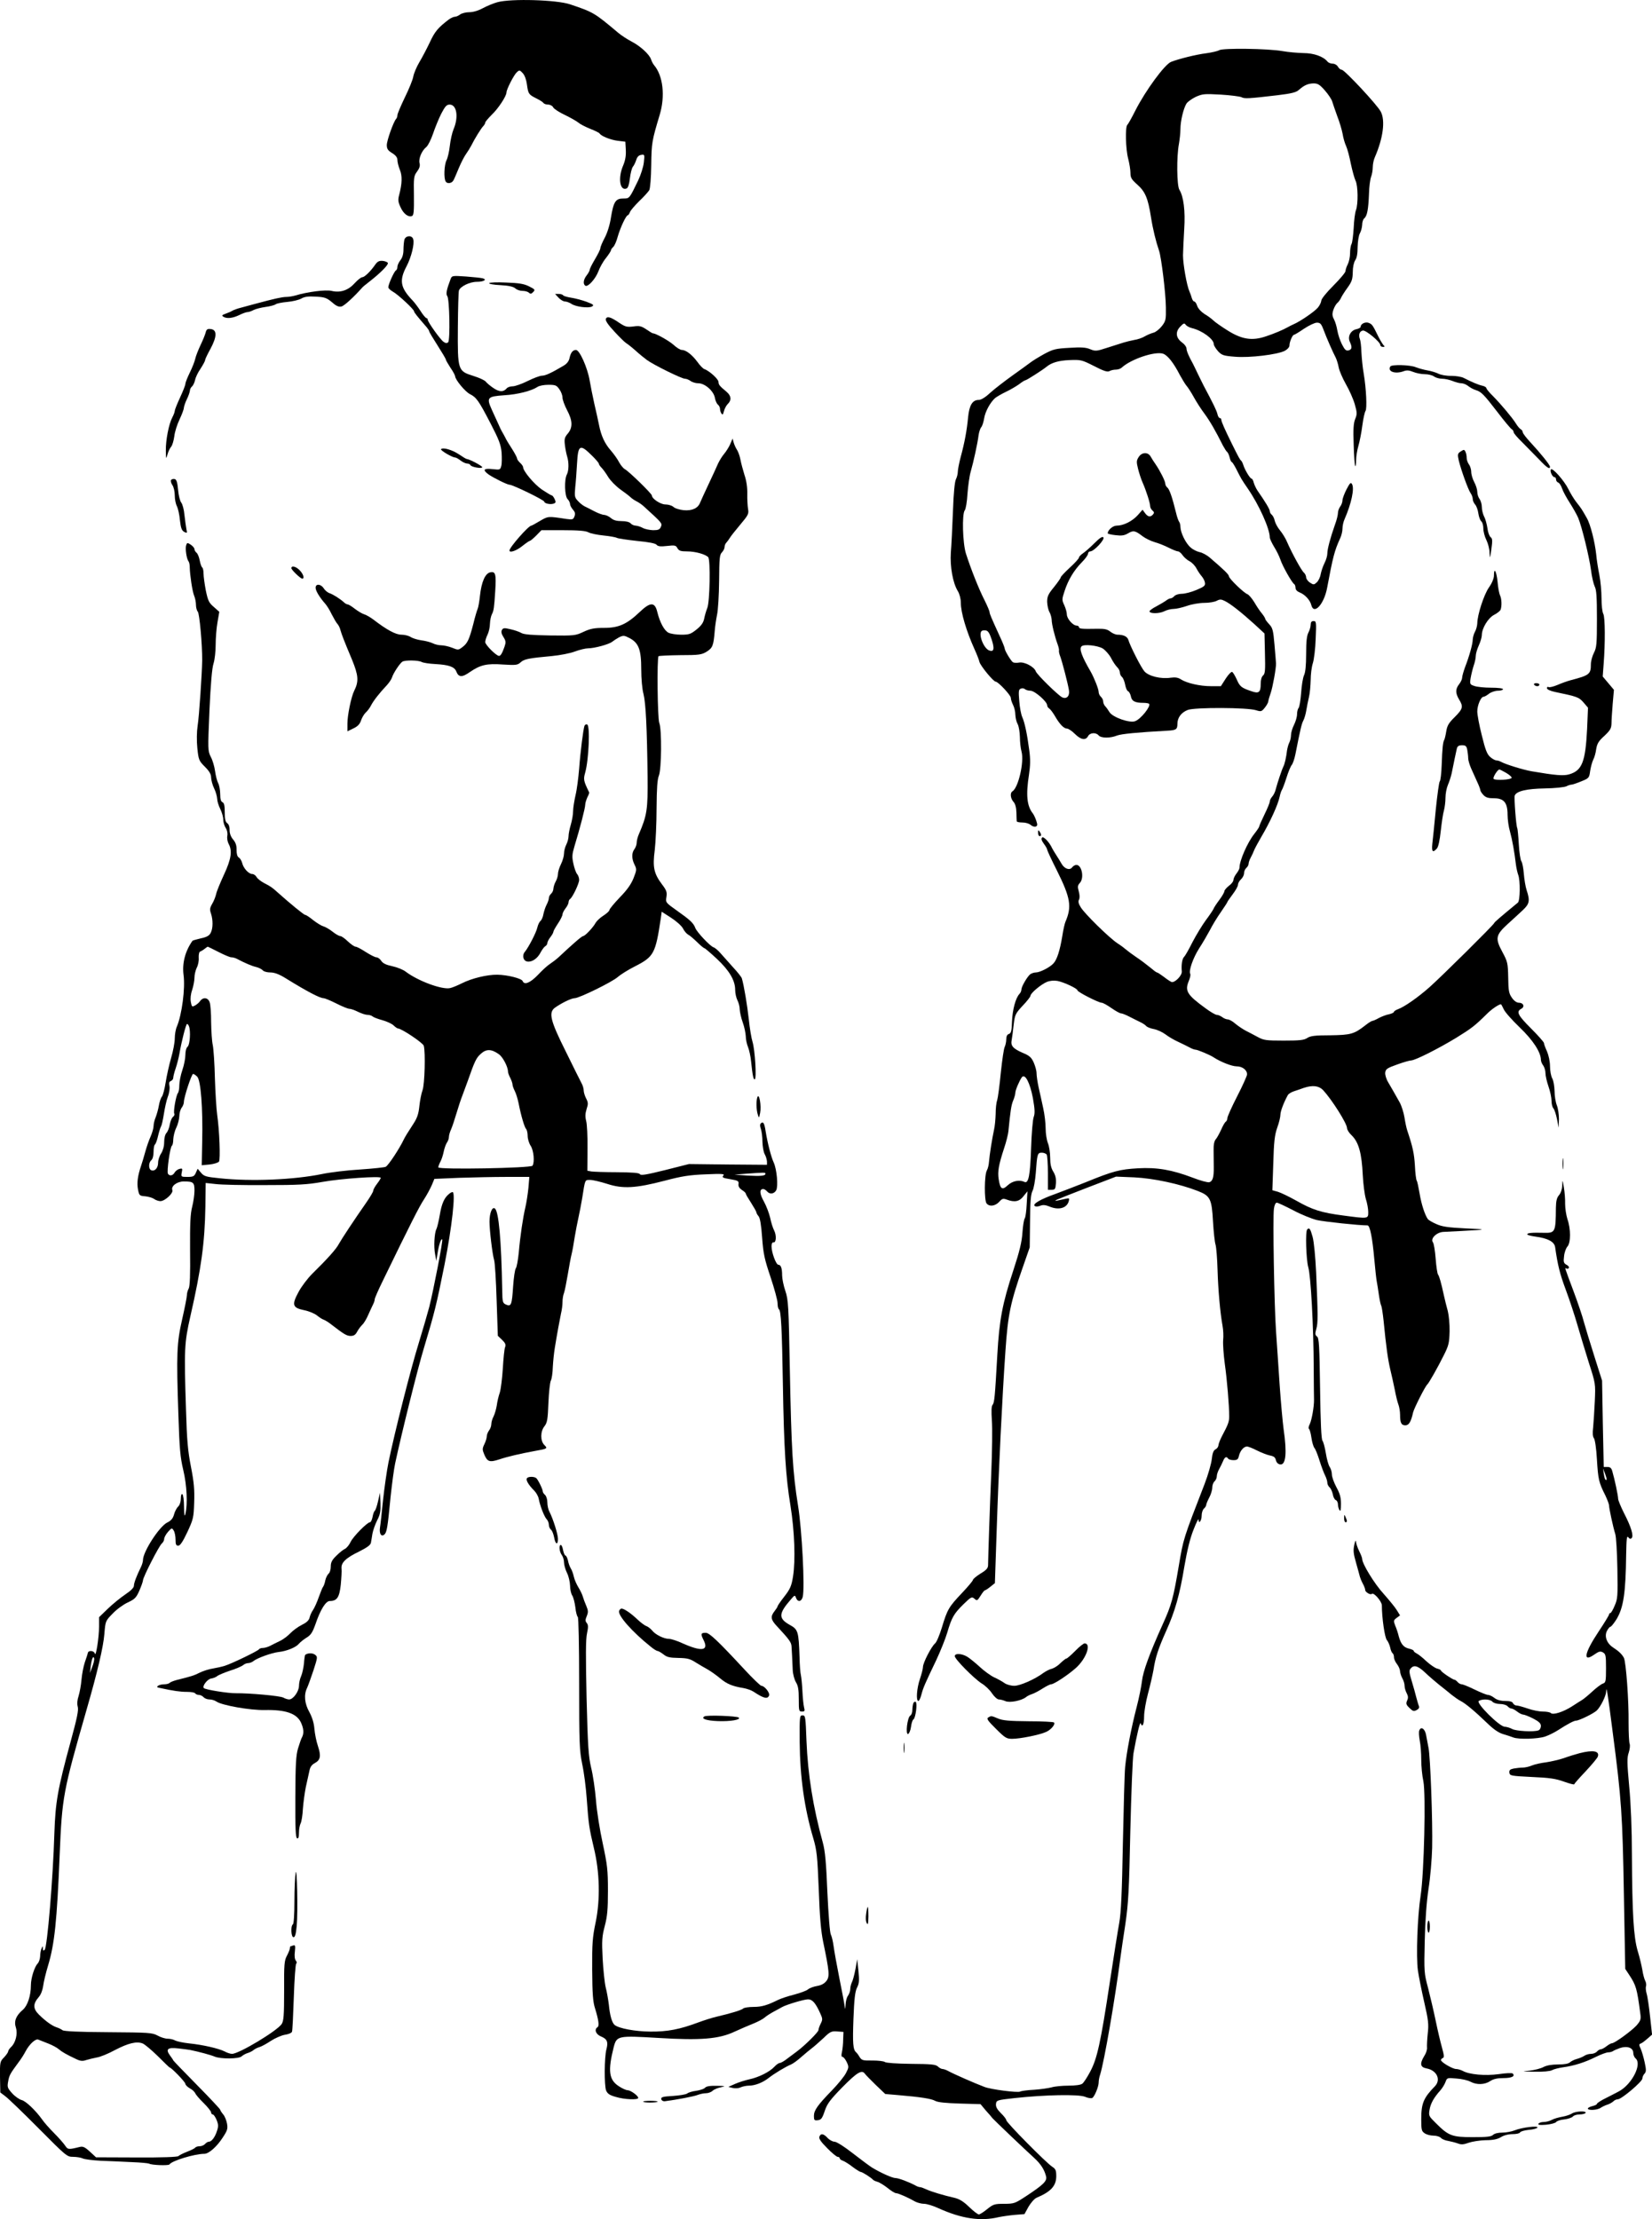 <?xml version="1.0" standalone="no"?>
<!DOCTYPE svg PUBLIC "-//W3C//DTD SVG 20010904//EN"
 "http://www.w3.org/TR/2001/REC-SVG-20010904/DTD/svg10.dtd">
<svg version="1.0" xmlns="http://www.w3.org/2000/svg"
 width="1090.751pt" height="1465.185pt" viewBox="0 0 1090.751 1465.185"
 preserveAspectRatio="xMidYMid meet">
<g transform="translate(-6.607,1474.059) scale(0.1,-0.1)"
fill="#000000" stroke="none">
<path d="M3350 14726 c-25 -7 -67 -24 -95 -39 -31 -17 -65 -27 -91 -27 -22 0
-49 -7 -60 -15 -10 -8 -26 -15 -34 -15 -9 0 -26 -8 -39 -17 -73 -55 -95 -82
-127 -152 -20 -42 -51 -101 -69 -131 -18 -30 -36 -73 -40 -94 -3 -21 -29 -84
-56 -139 -27 -56 -49 -108 -49 -117 0 -9 -4 -20 -9 -25 -17 -19 -61 -142 -61
-172 0 -25 7 -36 35 -53 24 -15 35 -29 35 -46 0 -13 7 -42 16 -64 17 -41 15
-91 -4 -165 -9 -33 -8 -47 8 -81 19 -44 51 -69 76 -60 12 5 14 30 13 134 -2
120 -1 131 21 160 16 22 21 38 16 56 -7 30 15 82 45 106 11 9 30 47 44 87 13
39 37 98 54 132 26 50 36 61 56 61 47 0 60 -82 26 -162 -10 -24 -21 -74 -25
-111 -4 -37 -14 -80 -22 -95 -15 -30 -19 -119 -5 -140 10 -17 41 -12 51 8 5 8
20 44 35 80 15 36 37 79 49 95 12 17 27 41 34 55 21 43 65 114 79 128 7 7 13
18 13 23 0 6 20 29 44 53 42 40 96 122 96 146 0 20 49 116 68 133 17 16 20 16
40 -6 12 -13 23 -42 27 -73 9 -64 11 -67 62 -93 23 -11 44 -25 48 -31 3 -5 17
-10 30 -10 13 0 29 -8 34 -19 6 -10 41 -33 78 -50 37 -18 77 -41 88 -50 11
-10 46 -28 78 -41 31 -12 60 -26 62 -31 12 -18 73 -42 120 -48 l50 -6 3 -54
c2 -38 -3 -68 -17 -102 -36 -82 -23 -171 22 -153 10 4 17 26 22 67 4 34 13 69
20 77 7 8 17 29 22 45 6 20 17 31 33 33 22 4 23 2 17 -50 -3 -29 -20 -82 -37
-118 -59 -122 -57 -120 -99 -120 -50 0 -64 -21 -81 -125 -7 -48 -24 -102 -41
-134 -16 -30 -29 -61 -29 -69 0 -8 -16 -40 -35 -72 -19 -32 -35 -63 -35 -70 0
-6 -9 -23 -20 -37 -22 -28 -26 -58 -9 -69 17 -10 67 45 86 95 9 25 31 65 50
88 18 23 33 46 33 51 0 5 7 15 15 22 8 7 22 38 30 69 17 59 55 141 67 141 3 0
9 9 13 19 3 11 31 43 61 73 31 29 60 62 67 73 6 12 12 82 13 166 2 146 4 159
56 332 37 124 22 257 -37 327 -7 8 -16 25 -20 38 -10 32 -70 88 -130 119 -27
14 -67 40 -87 57 -157 132 -163 136 -318 188 -88 30 -390 39 -480 14z"/>
<path d="M8116 14409 c-10 -6 -49 -15 -85 -20 -66 -8 -182 -37 -233 -57 -42
-17 -167 -187 -235 -320 -24 -48 -48 -91 -54 -96 -14 -15 -11 -159 6 -223 8
-31 15 -74 15 -94 0 -32 7 -43 45 -77 52 -46 71 -90 90 -212 13 -83 33 -164
54 -225 15 -45 44 -279 45 -375 1 -79 0 -88 -27 -123 -16 -20 -41 -40 -55 -43
-15 -4 -40 -14 -57 -24 -16 -10 -48 -21 -70 -24 -22 -4 -53 -12 -70 -17 -16
-5 -65 -21 -107 -34 -73 -24 -80 -24 -114 -10 -28 12 -60 14 -137 9 -92 -5
-107 -9 -167 -41 -36 -20 -77 -45 -92 -57 -15 -12 -69 -50 -119 -86 -50 -36
-115 -86 -144 -112 -33 -31 -61 -48 -77 -48 -41 0 -62 -34 -70 -114 -8 -86
-23 -168 -49 -263 -10 -39 -19 -83 -19 -98 0 -14 -6 -36 -12 -48 -8 -14 -16
-91 -20 -212 -4 -104 -10 -227 -14 -273 -6 -93 13 -200 46 -254 12 -20 20 -51
20 -78 0 -64 37 -188 90 -305 15 -33 30 -71 33 -85 6 -25 92 -130 107 -130 16
0 100 -89 100 -107 0 -10 7 -31 15 -47 8 -15 15 -45 15 -65 1 -20 7 -47 15
-61 8 -14 14 -52 15 -85 0 -33 5 -77 11 -98 18 -67 -21 -238 -61 -262 -16 -10
-12 -46 7 -68 12 -12 19 -37 20 -71 0 -28 2 -54 2 -58 1 -5 18 -8 38 -8 20 0
44 -7 54 -16 10 -9 25 -14 33 -11 13 5 13 12 4 39 -6 18 -16 39 -22 47 -40 50
-47 122 -26 257 9 60 10 101 2 160 -14 107 -30 183 -46 219 -8 17 -17 64 -20
106 -6 67 -4 77 10 83 10 4 22 2 28 -4 5 -5 22 -10 36 -10 28 0 110 -72 110
-96 0 -7 6 -17 13 -21 7 -4 24 -26 37 -48 32 -56 60 -85 81 -85 9 0 33 -16 52
-35 39 -39 71 -45 87 -15 13 24 52 26 70 5 16 -19 77 -19 121 -1 29 11 132 21
331 32 59 3 68 8 68 45 0 41 25 75 68 92 45 18 396 17 452 -2 32 -10 36 -9 57
17 12 15 23 34 23 42 1 8 8 33 16 55 13 38 36 162 35 195 0 8 -5 64 -10 124
-8 96 -13 112 -35 135 -14 15 -26 31 -26 35 0 5 -10 21 -22 36 -13 15 -35 48
-50 74 -16 26 -36 49 -45 53 -24 8 -123 104 -123 119 0 11 -35 45 -124 121
-20 18 -52 35 -69 38 -18 4 -45 17 -60 31 -32 27 -66 97 -67 135 0 14 -4 29
-9 35 -4 5 -14 32 -20 59 -25 102 -43 154 -57 166 -8 6 -14 18 -14 26 0 17
-35 86 -64 128 -12 17 -26 39 -32 50 -17 32 -58 31 -79 -1 -16 -25 -16 -33 -5
-78 7 -28 20 -69 30 -91 24 -54 50 -136 50 -156 0 -9 7 -22 15 -29 12 -10 13
-16 4 -26 -17 -20 -34 -17 -53 9 l-16 22 -32 -36 c-36 -40 -94 -69 -139 -69
-25 0 -59 -29 -59 -51 0 -3 23 -9 52 -12 40 -5 58 -2 82 12 35 21 47 19 96
-19 19 -14 55 -32 80 -39 25 -7 66 -23 93 -37 26 -13 53 -24 61 -24 7 0 21
-11 30 -25 9 -13 30 -32 46 -40 16 -8 37 -30 46 -48 9 -17 25 -41 35 -52 10
-12 20 -31 21 -43 3 -19 -7 -26 -57 -47 -33 -14 -76 -25 -96 -25 -20 0 -42 -7
-49 -15 -7 -8 -18 -15 -24 -15 -7 0 -21 -7 -31 -15 -11 -8 -40 -25 -64 -38
-24 -12 -44 -27 -45 -32 -2 -17 63 -17 96 -1 17 9 45 16 62 16 18 0 57 9 89
20 31 11 82 20 114 20 32 0 69 6 83 14 21 11 30 10 54 -2 37 -18 110 -76 195
-153 l66 -61 3 -132 c3 -111 1 -134 -12 -145 -10 -8 -16 -29 -16 -55 0 -57
-12 -67 -62 -49 -66 22 -76 31 -96 77 -11 24 -24 46 -30 50 -6 3 -25 -16 -43
-44 l-32 -50 -66 0 c-73 0 -159 20 -198 45 -18 12 -37 15 -67 11 -65 -10 -146
10 -174 42 -23 27 -94 167 -106 208 -7 22 -32 34 -72 34 -12 0 -33 9 -47 20
-20 16 -39 20 -89 19 -100 -2 -118 0 -118 11 0 5 -7 10 -15 10 -25 0 -65 46
-65 74 0 14 -8 41 -17 61 -16 34 -16 39 2 93 24 74 62 137 113 189 23 23 42
49 42 58 0 8 7 15 15 15 24 0 99 80 86 93 -7 7 -25 -5 -60 -40 -27 -27 -61
-57 -75 -66 -14 -10 -26 -22 -26 -28 0 -6 -27 -36 -60 -66 -33 -31 -60 -59
-60 -64 0 -5 -20 -34 -45 -65 -38 -46 -45 -62 -45 -97 1 -23 7 -53 15 -67 8
-14 14 -37 15 -52 0 -28 20 -110 40 -164 6 -17 10 -35 8 -40 -1 -5 2 -22 9
-39 13 -36 50 -177 57 -222 6 -38 -15 -60 -44 -47 -26 12 -168 151 -175 172
-10 30 -75 64 -109 58 -17 -3 -36 -2 -42 2 -14 10 -54 77 -54 90 0 6 -15 44
-34 84 -57 125 -66 146 -66 157 0 6 -15 42 -34 80 -37 72 -90 206 -122 306
-22 69 -27 262 -8 286 7 8 15 57 18 109 4 52 13 118 21 145 19 66 46 190 52
240 3 22 11 47 18 55 7 8 15 34 19 58 7 44 39 104 72 134 11 9 42 27 71 41 28
13 67 36 87 50 19 15 38 27 43 27 7 0 114 68 139 89 33 27 79 41 151 44 75 3
81 2 162 -39 64 -33 88 -41 102 -34 10 6 29 10 43 10 13 0 31 6 38 13 62 57
221 110 274 92 30 -11 69 -60 110 -140 15 -27 34 -59 43 -70 10 -11 32 -45 49
-76 17 -31 49 -81 71 -110 36 -49 73 -113 122 -211 11 -20 23 -39 28 -42 5 -4
12 -20 16 -36 4 -17 10 -30 14 -30 3 0 17 -21 30 -47 34 -67 32 -64 77 -130
74 -108 144 -264 144 -321 0 -8 13 -36 28 -61 16 -25 35 -64 42 -85 13 -41 76
-153 91 -162 5 -3 9 -14 9 -25 0 -12 10 -23 27 -30 34 -13 69 -50 77 -83 17
-69 85 5 105 115 38 203 48 243 86 326 8 17 15 45 15 63 0 18 6 46 14 63 45
103 66 202 49 231 -8 14 -14 8 -36 -34 -15 -29 -27 -62 -27 -73 0 -12 -7 -31
-15 -41 -8 -11 -15 -30 -15 -43 0 -12 -8 -46 -19 -75 -32 -91 -51 -164 -51
-192 0 -15 -8 -43 -19 -64 -10 -20 -21 -53 -25 -73 -3 -20 -15 -44 -26 -54
-18 -16 -21 -17 -45 -1 -14 9 -25 25 -25 35 0 10 -7 24 -15 31 -16 13 -79 129
-110 200 -10 25 -32 60 -47 78 -16 19 -31 47 -35 63 -3 16 -12 34 -19 40 -8 6
-14 17 -14 25 0 12 -30 62 -81 135 -10 15 -21 39 -25 53 -3 14 -10 26 -14 26
-10 0 -45 58 -55 91 -4 13 -11 26 -15 29 -7 5 -17 23 -61 112 -46 93 -69 145
-69 157 0 6 -4 11 -10 11 -5 0 -13 12 -16 28 -6 23 -25 63 -91 187 -6 11 -22
45 -37 75 -14 30 -30 62 -34 70 -27 48 -42 84 -42 100 0 10 -13 28 -29 39 -41
30 -46 69 -13 104 23 24 28 26 37 13 6 -8 24 -18 41 -22 67 -16 144 -72 144
-105 0 -9 13 -30 28 -47 25 -27 36 -31 113 -37 97 -8 278 14 328 39 18 10 31
24 31 36 0 23 20 70 30 70 4 0 34 18 66 40 33 22 71 40 85 40 22 0 29 -7 44
-47 21 -56 61 -147 80 -183 7 -14 16 -43 20 -65 4 -22 25 -71 47 -110 22 -38
49 -98 59 -133 16 -56 16 -66 3 -98 -11 -27 -14 -66 -10 -170 2 -75 7 -138 10
-141 3 -4 6 14 6 39 0 25 7 67 15 94 8 27 20 87 26 134 6 47 16 90 21 97 11
14 5 148 -12 248 -7 39 -13 102 -15 140 -1 39 -6 78 -10 87 -11 27 -2 53 20
56 21 3 115 -76 115 -96 0 -7 8 -12 18 -12 10 0 13 3 6 8 -5 4 -21 29 -35 56
-40 81 -42 84 -64 94 -22 10 -55 -5 -55 -25 0 -6 -13 -13 -28 -16 -38 -8 -59
-48 -44 -82 17 -37 15 -52 -8 -58 -17 -4 -25 4 -44 41 -13 26 -26 67 -30 91
-4 24 -13 56 -22 73 -12 23 -13 36 -4 63 6 18 18 39 27 46 8 7 19 22 24 34 5
11 24 41 43 67 28 39 33 55 34 102 0 33 7 64 16 78 11 15 16 45 16 88 1 37 7
76 15 90 8 14 14 39 15 56 0 17 6 37 14 43 19 16 27 59 31 161 1 47 8 98 14
113 6 16 11 44 11 64 0 19 6 49 14 66 54 124 70 241 39 300 -23 45 -240 277
-258 277 -8 0 -19 9 -25 20 -6 11 -21 20 -34 20 -13 0 -29 6 -35 14 -28 34
-91 56 -159 56 -37 1 -99 6 -138 13 -95 17 -393 21 -418 6z m698 -266 c22 -25
44 -58 48 -72 4 -14 19 -57 33 -96 15 -38 31 -92 36 -119 4 -27 15 -63 23 -80
8 -17 22 -69 31 -116 10 -47 24 -97 31 -112 17 -33 18 -155 3 -195 -6 -15 -13
-68 -15 -117 -3 -48 -9 -96 -14 -106 -6 -10 -10 -38 -10 -62 0 -24 -7 -56 -15
-72 -8 -15 -15 -36 -15 -45 0 -9 -36 -52 -80 -96 -46 -46 -80 -88 -80 -100 -1
-11 -11 -32 -23 -46 -22 -26 -115 -90 -159 -109 -13 -6 -30 -14 -38 -19 -34
-19 -88 -42 -145 -61 -91 -31 -159 -21 -254 39 -40 25 -83 55 -95 67 -11 11
-37 30 -58 42 -20 13 -41 35 -47 52 -5 17 -14 30 -20 30 -5 0 -12 10 -16 23
-3 12 -10 31 -15 42 -18 39 -43 181 -43 240 1 33 4 111 8 173 8 119 -4 215
-32 260 -17 28 -19 218 -3 302 5 29 10 73 10 99 0 52 20 136 40 168 8 12 35
31 61 44 45 20 57 21 165 15 65 -4 126 -12 137 -17 20 -11 44 -10 239 13 92
11 123 19 140 35 35 31 60 42 97 43 28 0 41 -8 75 -47z m-2200 -3626 c20 -61
14 -83 -17 -71 -36 14 -72 105 -50 128 4 4 16 6 28 4 15 -2 25 -18 39 -61z
m733 -58 c18 -12 43 -40 55 -63 11 -22 29 -49 39 -59 11 -10 19 -26 19 -36 0
-10 6 -24 14 -30 8 -7 17 -30 21 -51 4 -21 12 -41 19 -43 7 -3 16 -19 19 -35
6 -31 27 -42 83 -42 17 0 33 -3 37 -6 14 -15 -54 -101 -92 -115 -36 -14 -147
25 -169 59 -9 15 -22 33 -29 40 -7 7 -13 22 -13 31 0 10 -7 24 -15 31 -8 7
-15 21 -15 32 0 19 -30 94 -52 133 -59 101 -78 152 -61 168 15 16 106 6 140
-14z"/>
<path d="M2736 13158 c-3 -13 -6 -43 -6 -66 0 -29 -7 -53 -20 -69 -11 -14 -20
-34 -20 -44 0 -10 -4 -21 -10 -24 -12 -7 -50 -92 -50 -111 0 -7 14 -20 30 -29
32 -17 140 -117 140 -130 0 -7 19 -31 85 -107 8 -10 15 -21 15 -25 0 -5 25
-46 55 -93 30 -47 55 -89 55 -94 0 -4 14 -28 30 -53 17 -24 30 -49 31 -56 1
-24 66 -102 97 -118 44 -22 59 -44 137 -194 56 -108 68 -140 73 -192 2 -34 2
-74 -2 -88 -7 -27 -9 -27 -56 -22 -61 7 -70 -4 -28 -35 35 -24 124 -68 139
-68 21 0 229 -101 229 -112 0 -11 38 -20 60 -13 16 5 18 10 8 31 -6 13 -15 24
-19 24 -5 0 -34 18 -66 39 -51 36 -122 120 -123 147 0 6 -9 19 -20 29 -11 10
-20 23 -20 29 0 6 -15 34 -32 61 -18 28 -39 61 -45 75 -7 14 -17 32 -22 40 -5
8 -16 31 -24 50 -9 19 -28 62 -43 94 -37 82 -31 89 82 97 88 5 180 29 219 55
11 8 43 14 72 14 46 0 54 -3 72 -29 12 -16 21 -41 21 -55 0 -15 14 -52 30 -83
37 -69 39 -115 5 -155 -21 -25 -24 -36 -19 -76 3 -26 10 -60 15 -76 12 -39 11
-93 -2 -118 -18 -33 -15 -144 5 -163 9 -9 16 -24 16 -33 0 -8 9 -25 19 -36 14
-16 17 -27 10 -45 -8 -21 -13 -22 -52 -17 -124 19 -121 19 -176 -13 -28 -17
-54 -31 -57 -31 -18 0 -144 -143 -144 -164 0 -18 47 -1 84 29 24 19 47 35 51
35 4 0 23 16 42 35 l34 35 142 0 c101 0 150 -4 168 -14 15 -8 60 -17 100 -21
40 -4 80 -11 89 -16 8 -4 68 -13 132 -20 77 -7 122 -16 129 -25 9 -11 26 -13
70 -8 51 6 58 4 68 -15 10 -17 21 -21 64 -21 53 0 119 -18 139 -38 16 -16 11
-296 -6 -336 -7 -17 -16 -48 -20 -68 -5 -27 -18 -47 -50 -73 -39 -31 -49 -35
-102 -35 -32 0 -70 6 -84 13 -28 14 -57 68 -74 137 -16 67 -46 67 -116 0 -85
-81 -139 -105 -235 -105 -65 0 -91 -5 -136 -26 -53 -25 -61 -26 -220 -24 -118
2 -172 6 -190 16 -13 8 -45 19 -72 25 -41 10 -49 9 -57 -5 -6 -11 -3 -26 10
-46 17 -27 17 -36 7 -65 -15 -42 -25 -60 -36 -60 -18 0 -91 73 -91 91 0 11 7
33 15 49 8 16 16 49 16 72 1 24 7 52 13 63 12 23 15 42 22 154 7 110 2 130
-32 123 -34 -6 -59 -63 -69 -156 -4 -38 -11 -77 -15 -85 -4 -9 -18 -54 -29
-101 -27 -103 -38 -127 -73 -153 -25 -19 -28 -19 -67 -3 -23 9 -55 16 -72 16
-16 0 -42 6 -57 14 -15 7 -49 16 -75 19 -27 4 -58 14 -70 22 -12 8 -39 15 -60
15 -38 0 -96 31 -187 101 -19 14 -46 30 -60 34 -14 4 -41 21 -61 36 -20 16
-42 29 -47 29 -6 0 -17 6 -24 13 -26 24 -74 54 -96 61 -12 4 -30 18 -38 32
-20 30 -54 32 -54 4 0 -20 26 -63 63 -105 10 -11 30 -42 43 -70 14 -27 31 -57
39 -65 7 -8 16 -26 19 -40 9 -31 23 -68 76 -194 43 -105 46 -144 15 -206 -20
-40 -45 -161 -45 -217 l0 -51 39 19 c28 13 43 28 51 53 6 18 20 42 31 52 12
11 28 32 36 49 17 32 55 80 102 130 16 17 32 41 36 54 8 27 51 92 68 103 18
11 105 10 127 -2 11 -6 52 -12 92 -14 88 -5 125 -18 137 -49 15 -39 38 -40 89
-4 70 48 112 58 220 50 84 -5 95 -4 115 14 23 22 54 28 207 42 52 5 121 18
152 30 32 12 71 21 87 21 42 0 141 27 160 44 9 7 29 20 45 29 28 13 33 13 68
-5 61 -32 78 -76 78 -206 0 -63 6 -131 15 -164 15 -61 23 -219 27 -548 2 -215
-4 -253 -58 -378 -8 -18 -14 -43 -14 -55 0 -13 -7 -32 -15 -43 -19 -25 -19
-63 1 -103 15 -30 14 -35 -7 -89 -16 -40 -43 -78 -91 -127 -37 -39 -68 -76
-68 -83 0 -6 -18 -23 -40 -37 -21 -13 -44 -35 -51 -47 -15 -29 -70 -88 -83
-88 -8 0 -65 -49 -161 -139 -16 -15 -43 -35 -58 -45 -16 -10 -51 -42 -79 -72
-51 -53 -90 -69 -101 -41 -6 17 -99 41 -167 42 -66 1 -168 -23 -235 -57 -28
-14 -62 -28 -76 -31 -52 -13 -212 46 -294 108 -16 13 -56 29 -88 36 -42 9 -63
19 -74 36 -8 13 -23 23 -32 23 -9 0 -40 16 -70 35 -29 19 -59 35 -67 35 -8 0
-31 16 -51 35 -20 19 -42 35 -50 35 -8 0 -31 13 -51 29 -20 16 -48 32 -62 36
-14 4 -44 23 -67 41 -23 19 -46 34 -52 34 -8 0 -100 75 -187 153 -31 28 -43
36 -82 56 -23 12 -46 30 -52 41 -6 11 -19 20 -29 20 -23 0 -58 38 -66 73 -4
15 -14 31 -22 36 -10 5 -15 23 -15 50 1 29 -6 49 -23 69 -15 18 -23 40 -23 62
1 20 -5 38 -15 45 -13 9 -17 28 -17 73 0 44 -4 61 -15 66 -10 4 -15 20 -15 53
0 26 -6 60 -14 74 -7 14 -16 49 -20 79 -4 29 -16 71 -28 93 -20 40 -20 46 -9
306 8 176 17 281 27 311 8 25 14 80 14 122 0 43 5 110 12 149 l12 70 -36 32
c-33 28 -39 42 -53 109 -8 42 -15 93 -15 112 0 19 -4 37 -9 40 -5 4 -12 24
-16 45 -4 22 -13 45 -21 52 -8 6 -14 17 -14 24 0 7 -11 20 -24 29 -23 15 -25
14 -31 -4 -7 -22 3 -90 16 -106 5 -6 8 -24 8 -40 1 -50 17 -158 29 -187 7 -16
12 -43 12 -61 0 -17 6 -38 12 -44 11 -11 30 -216 29 -322 -1 -82 -20 -370 -30
-431 -6 -40 -7 -99 -2 -148 8 -78 11 -84 50 -123 30 -30 41 -50 41 -72 1 -17
9 -49 20 -71 11 -22 19 -53 20 -68 0 -15 9 -45 20 -67 11 -22 20 -53 20 -70 0
-17 7 -42 16 -55 10 -16 14 -36 11 -53 -3 -15 1 -38 8 -52 26 -46 18 -101 -30
-204 -25 -54 -49 -112 -52 -129 -4 -17 -15 -46 -26 -64 -16 -28 -17 -38 -8
-64 14 -42 14 -98 -2 -128 -9 -18 -26 -28 -65 -36 -29 -7 -54 -14 -55 -16 -49
-69 -69 -149 -59 -226 12 -88 -11 -262 -44 -340 -8 -17 -14 -53 -14 -79 0 -26
-11 -84 -24 -128 -13 -45 -29 -117 -36 -161 -7 -44 -18 -87 -25 -95 -7 -8 -16
-35 -20 -59 -4 -24 -14 -59 -21 -77 -8 -18 -14 -45 -14 -58 0 -14 -9 -45 -19
-68 -11 -24 -27 -70 -36 -103 -9 -33 -21 -73 -27 -90 -23 -68 -29 -115 -21
-157 8 -41 10 -43 48 -46 21 -2 48 -10 59 -18 11 -8 30 -14 41 -14 30 0 87 53
79 73 -10 26 31 57 75 57 64 0 71 -6 71 -61 0 -26 -7 -74 -15 -106 -12 -45
-15 -109 -14 -288 2 -160 -1 -237 -9 -252 -7 -12 -12 -32 -12 -44 0 -12 -14
-83 -31 -158 -36 -158 -39 -227 -25 -636 7 -218 12 -276 32 -360 24 -101 30
-226 14 -290 -6 -22 -8 -10 -9 47 0 42 -5 80 -11 83 -6 4 -10 -8 -10 -29 0
-20 -7 -42 -17 -52 -10 -9 -23 -33 -28 -53 -7 -26 -20 -41 -45 -53 -53 -27
-160 -193 -160 -248 0 -10 -6 -31 -14 -47 -28 -57 -46 -104 -46 -123 0 -12
-21 -33 -57 -57 -31 -21 -83 -63 -115 -94 l-58 -56 0 -63 c0 -69 -21 -206 -28
-177 -4 19 -41 23 -46 5 -1 -7 -10 -35 -20 -63 -9 -27 -19 -79 -22 -115 -3
-36 -12 -84 -19 -107 -9 -27 -11 -51 -6 -70 7 -23 -4 -75 -46 -229 -87 -319
-101 -402 -108 -608 -9 -299 -47 -752 -64 -769 -8 -8 -11 -6 -12 9 0 18 -1 18
-9 -1 -5 -11 -9 -34 -9 -52 -1 -17 -8 -38 -16 -46 -21 -22 -45 -96 -45 -144 0
-69 -22 -135 -53 -162 -46 -39 -60 -76 -46 -118 13 -41 -2 -101 -33 -129 -10
-10 -18 -22 -18 -28 0 -5 -12 -23 -27 -39 -27 -27 -28 -32 -27 -130 l2 -102
33 -25 c19 -14 118 -109 220 -212 183 -184 187 -188 228 -188 23 0 51 -5 62
-10 10 -6 65 -13 122 -16 56 -2 148 -6 205 -9 56 -2 107 -7 113 -10 15 -10
129 -14 134 -5 15 24 166 70 230 70 29 0 81 45 120 105 32 48 36 60 30 94 -4
22 -15 50 -26 62 -10 12 -19 26 -19 30 0 4 -70 79 -155 165 -85 86 -155 159
-155 161 0 2 -10 17 -22 33 -30 41 -15 54 54 46 29 -3 64 -8 78 -10 59 -12
137 -33 163 -44 40 -17 162 -16 179 2 8 7 25 17 38 21 14 4 32 13 40 20 8 7
26 16 40 20 14 4 48 23 75 41 28 18 69 36 92 40 23 3 44 12 47 20 3 7 8 110
12 229 4 119 11 218 16 221 5 3 4 12 -3 20 -7 9 -10 32 -6 60 4 37 2 44 -10
40 -8 -3 -17 -6 -19 -6 -2 0 -4 -6 -4 -13 0 -7 -9 -29 -19 -48 -18 -33 -20
-57 -19 -232 0 -164 -3 -199 -16 -220 -31 -46 -282 -197 -328 -197 -11 0 -33
7 -49 16 -40 20 -145 44 -234 53 -38 4 -80 13 -92 19 -12 7 -34 12 -50 12 -16
0 -46 9 -67 21 -36 19 -57 20 -325 22 -196 1 -292 6 -302 13 -8 6 -25 15 -39
19 -30 10 -71 39 -117 84 -40 40 -40 71 -1 116 14 16 25 45 29 73 3 26 18 88
33 137 42 141 58 288 76 730 16 384 23 418 177 955 73 253 111 416 118 501 7
86 7 87 54 135 25 27 70 60 100 74 47 22 56 31 77 78 13 30 24 61 24 68 0 21
106 228 124 243 9 8 16 21 16 31 0 9 11 30 25 46 25 28 26 28 38 9 7 -11 12
-38 12 -60 0 -32 4 -40 18 -40 12 0 30 26 60 90 39 84 42 96 45 195 3 84 -1
132 -21 235 -21 107 -27 175 -33 380 -13 398 -11 438 29 615 72 316 95 485 99
723 l2 157 65 -7 c37 -5 183 -8 326 -7 219 0 279 3 380 21 122 22 385 40 385
27 0 -4 -11 -22 -25 -40 -14 -18 -25 -39 -25 -46 0 -7 -21 -42 -46 -78 -79
-113 -164 -242 -181 -273 -16 -32 -75 -98 -175 -196 -31 -31 -72 -85 -91 -121
-46 -85 -40 -104 37 -120 31 -6 69 -22 84 -34 15 -12 35 -26 46 -29 10 -4 30
-16 45 -28 88 -68 106 -79 132 -79 21 0 32 7 43 28 8 15 23 35 33 45 11 9 30
41 42 70 13 28 27 60 32 69 5 10 9 23 9 30 0 7 24 62 54 123 184 379 240 489
271 536 19 29 42 72 52 95 l17 41 165 7 c90 3 231 6 313 6 l149 0 -6 -72 c-4
-40 -13 -98 -20 -128 -16 -68 -34 -187 -44 -302 -5 -48 -13 -93 -19 -101 -6
-7 -14 -61 -18 -119 -8 -124 -13 -136 -47 -121 -22 10 -24 17 -25 94 -6 334
-23 519 -48 540 -18 15 -36 -29 -36 -86 0 -57 19 -214 30 -252 6 -17 13 -137
17 -267 l8 -235 28 -27 c21 -20 26 -31 20 -48 -5 -11 -11 -74 -15 -140 -4 -65
-13 -137 -20 -160 -8 -22 -17 -61 -20 -85 -4 -24 -13 -56 -21 -72 -8 -15 -15
-38 -15 -51 0 -13 -7 -32 -15 -42 -8 -11 -15 -28 -15 -39 0 -10 -7 -34 -16
-52 -14 -29 -14 -36 0 -69 20 -47 35 -52 99 -31 53 18 139 38 237 56 81 14 83
16 60 39 -27 27 -27 89 1 124 18 23 22 45 26 154 3 70 10 136 16 147 6 11 12
51 13 90 2 38 8 95 13 125 16 99 32 184 41 228 6 23 10 58 10 76 0 19 4 46 10
60 5 14 16 70 25 123 9 54 20 114 25 133 5 19 14 69 20 110 7 41 18 100 25
130 7 30 18 89 25 130 20 127 17 120 53 120 17 0 68 -12 112 -26 104 -34 188
-29 380 21 113 30 165 38 270 42 110 5 128 3 117 -8 -11 -12 -4 -16 45 -24 52
-9 58 -12 55 -32 -2 -15 5 -27 22 -39 15 -9 26 -20 26 -24 0 -5 16 -32 35 -61
19 -30 35 -58 35 -63 0 -5 7 -17 14 -25 10 -11 18 -57 24 -142 8 -109 16 -143
56 -262 25 -75 46 -152 46 -171 0 -19 4 -37 9 -40 14 -9 20 -128 26 -496 7
-425 19 -613 50 -800 27 -167 34 -361 17 -468 -10 -63 -19 -83 -57 -132 -25
-32 -45 -61 -45 -65 0 -4 -9 -18 -20 -32 -29 -37 -25 -57 18 -102 77 -83 92
-103 94 -129 2 -31 5 -84 8 -157 1 -28 11 -64 21 -81 15 -24 19 -51 19 -113 0
-76 1 -81 21 -81 18 0 20 4 14 27 -4 16 -9 64 -11 108 -2 44 -7 91 -10 105 -4
14 -8 68 -9 120 -6 170 -9 182 -66 213 -75 43 -73 74 11 170 23 27 25 27 32 7
11 -29 36 -25 44 7 15 58 -5 444 -31 603 -35 218 -44 370 -54 895 -8 428 -10
464 -30 523 -12 35 -21 81 -21 102 0 47 -8 70 -25 70 -15 0 -45 81 -45 122 0
17 5 27 13 26 18 -4 21 46 4 79 -8 15 -20 53 -26 83 -7 30 -25 78 -41 107 -29
51 -31 83 -5 83 7 0 18 -7 25 -15 18 -22 47 -18 61 7 14 27 4 139 -17 184 -16
34 -40 125 -53 206 -8 53 -16 67 -32 51 -6 -6 -6 -18 1 -37 5 -15 10 -53 10
-84 1 -31 7 -68 15 -82 8 -14 14 -35 15 -48 l0 -22 -257 2 -258 3 -158 -40
c-121 -30 -160 -37 -166 -27 -5 9 -48 12 -152 13 -79 0 -155 3 -169 5 l-26 5
1 145 c1 81 -3 163 -9 184 -7 28 -6 49 3 78 11 33 11 43 -3 70 -9 17 -16 41
-16 52 0 12 -6 34 -14 48 -8 15 -55 109 -104 209 -103 206 -116 259 -71 291
44 31 108 62 129 62 30 0 250 108 285 140 17 15 67 47 113 70 125 64 136 83
171 318 l6 43 62 -40 c34 -22 69 -53 78 -70 8 -17 24 -35 34 -41 11 -5 37 -28
60 -50 22 -22 44 -40 48 -40 4 0 41 -32 82 -70 82 -77 121 -142 121 -205 0
-22 7 -53 15 -69 8 -15 15 -42 15 -60 1 -17 9 -56 20 -86 11 -30 19 -71 20
-91 0 -20 7 -53 15 -72 8 -20 17 -62 20 -94 10 -96 16 -124 25 -118 12 7 1
191 -15 245 -8 25 -19 92 -25 150 -10 92 -32 225 -46 271 -2 8 -28 41 -57 72
-28 32 -65 73 -82 92 -16 19 -38 38 -48 41 -22 7 -109 99 -120 127 -12 33 -35
54 -120 114 -76 54 -77 55 -71 91 5 31 1 44 -28 82 -55 73 -64 115 -49 228 6
53 12 178 12 277 1 130 5 189 15 214 18 42 20 306 3 348 -12 30 -16 429 -5
441 4 3 68 6 144 7 125 0 141 3 174 23 39 25 45 39 53 137 2 28 9 75 15 105 7
30 13 132 14 226 1 148 3 173 19 188 9 10 17 25 17 35 0 9 5 22 11 28 6 6 16
20 23 31 6 11 37 50 69 88 53 63 58 72 52 104 -3 19 -6 65 -5 101 1 42 -6 88
-19 125 -10 33 -22 77 -26 99 -4 22 -14 51 -22 64 -9 13 -19 36 -23 50 l-7 26
-15 -35 c-8 -19 -26 -48 -40 -65 -14 -16 -32 -46 -41 -65 -8 -19 -36 -80 -62
-135 -26 -55 -51 -110 -56 -122 -14 -38 -53 -56 -109 -51 -28 3 -58 12 -68 22
-10 9 -34 16 -53 16 -32 0 -89 38 -89 59 0 12 -156 164 -179 174 -9 5 -26 25
-37 45 -10 20 -35 55 -54 77 -41 46 -65 98 -79 170 -6 28 -19 91 -31 140 -11
50 -25 119 -31 155 -14 82 -66 200 -90 200 -21 0 -35 -17 -43 -55 -4 -19 -18
-37 -39 -49 -81 -48 -120 -66 -143 -66 -13 0 -56 -16 -94 -35 -38 -19 -83 -35
-99 -35 -15 0 -34 -6 -40 -14 -21 -25 -49 -24 -88 3 -21 14 -43 33 -50 42 -7
9 -44 26 -83 38 -101 32 -103 36 -101 321 1 124 4 233 7 242 8 27 71 58 119
58 45 0 69 15 38 23 -10 3 -60 8 -110 12 -91 6 -93 6 -102 -17 -27 -71 -32
-99 -22 -112 15 -18 20 -291 6 -305 -8 -8 -17 -7 -31 3 -22 16 -104 131 -104
146 0 6 -4 10 -8 10 -5 0 -23 21 -40 48 -17 26 -41 58 -54 71 -79 83 -87 130
-38 223 32 61 54 150 44 180 -8 27 -50 24 -58 -4z m1242 -1429 c23 -23 42 -45
42 -50 0 -5 8 -17 19 -28 10 -10 29 -37 43 -60 14 -23 49 -59 79 -81 30 -21
61 -45 69 -53 8 -8 26 -20 40 -27 14 -7 34 -21 45 -31 124 -113 124 -113 115
-136 -8 -19 -17 -23 -52 -23 -24 1 -54 7 -68 15 -14 8 -35 14 -46 15 -12 0
-27 7 -34 15 -8 9 -30 15 -60 15 -33 0 -54 6 -70 20 -13 11 -32 20 -44 21 -12
0 -41 11 -66 24 -25 13 -54 28 -65 33 -11 6 -31 21 -43 35 -22 23 -23 31 -18
89 4 34 9 106 12 158 7 126 19 132 102 49z m-2469 -3274 c37 -19 75 -35 84
-35 10 0 25 -4 35 -9 55 -29 102 -49 129 -55 17 -4 37 -14 44 -22 6 -8 29 -14
50 -14 26 0 57 -11 99 -37 149 -92 227 -132 252 -133 9 0 47 -16 85 -35 37
-19 76 -35 86 -35 10 0 35 -9 57 -20 22 -11 50 -20 63 -20 12 0 28 -5 34 -11
5 -5 34 -16 63 -24 29 -8 62 -23 74 -34 12 -12 26 -21 30 -21 23 0 165 -95
170 -114 12 -45 6 -255 -8 -293 -8 -21 -17 -68 -21 -105 -5 -50 -14 -78 -38
-115 -45 -69 -55 -86 -66 -108 -27 -57 -99 -167 -118 -178 -6 -4 -82 -12 -169
-18 -87 -5 -200 -19 -252 -30 -185 -38 -468 -50 -674 -28 -92 9 -105 13 -125
37 l-22 26 -12 -27 c-10 -23 -18 -27 -55 -27 -43 0 -43 1 -38 29 6 27 4 29
-15 24 -12 -3 -26 -14 -32 -24 -11 -21 -34 -25 -44 -8 -9 13 14 177 26 185 5
3 9 22 9 42 1 20 9 55 20 77 11 22 19 56 20 76 0 19 7 44 15 55 8 10 15 27 15
38 0 31 51 186 61 186 5 0 17 -8 27 -18 24 -24 38 -208 33 -431 l-3 -154 52 5
c29 3 56 12 62 19 10 16 3 206 -12 309 -5 36 -12 144 -15 240 -2 96 -9 195
-14 220 -6 25 -10 93 -11 152 0 59 -4 118 -10 132 -11 31 -43 34 -62 8 -7 -11
-23 -24 -34 -30 -20 -11 -22 -9 -28 23 -4 22 -1 52 9 80 8 25 15 62 15 81 0
19 7 48 15 65 9 16 15 46 13 66 -1 20 3 38 8 40 6 2 20 10 30 18 10 8 20 15
22 15 2 0 33 -16 71 -35z m-195 -491 c12 -32 6 -121 -9 -134 -9 -7 -15 -29
-15 -55 0 -23 -9 -68 -20 -100 -11 -32 -20 -77 -20 -100 0 -22 -4 -45 -9 -51
-12 -13 -32 -124 -24 -137 3 -5 -1 -15 -9 -21 -8 -6 -17 -28 -21 -50 -3 -21
-13 -46 -22 -56 -9 -9 -15 -35 -15 -61 0 -27 -8 -55 -20 -74 -11 -16 -20 -44
-20 -61 0 -35 -22 -59 -45 -50 -19 7 -19 50 0 66 9 8 15 29 15 56 0 23 4 45 9
48 5 3 15 30 21 58 7 29 16 58 20 63 4 6 12 42 18 80 6 39 17 90 26 114 10 25
14 56 11 71 -4 20 -2 29 9 33 9 4 16 13 16 21 0 9 7 37 16 63 9 26 20 70 25
98 13 77 43 195 50 195 4 0 10 -7 13 -16z m2046 -184 c26 -18 60 -83 60 -114
0 -8 7 -27 15 -42 8 -16 15 -36 15 -44 0 -8 7 -27 15 -43 8 -15 19 -51 25 -80
16 -82 39 -160 50 -171 5 -5 10 -26 10 -45 0 -20 9 -49 20 -66 20 -30 27 -108
12 -131 -11 -16 -622 -27 -622 -11 0 7 7 25 15 40 8 15 17 45 21 65 4 20 13
46 20 57 8 11 14 28 14 38 0 11 6 33 14 50 8 18 24 66 36 107 12 41 30 95 40
120 9 25 25 68 35 95 45 129 56 152 86 178 36 33 70 32 119 -3z m1760 -789 c0
-14 -30 -17 -120 -12 l-85 6 75 6 c125 9 130 9 130 0z m-4445 -3256 l-15 -40
5 44 c6 49 18 75 23 51 1 -9 -4 -33 -13 -55z m-290 -2487 c28 -11 59 -28 70
-38 20 -17 49 -34 115 -65 27 -13 42 -14 65 -6 17 5 48 13 70 17 22 3 76 25
120 49 88 46 143 59 182 44 14 -5 59 -43 101 -84 41 -41 76 -75 78 -75 11 0
104 -96 104 -108 0 -7 14 -21 30 -30 17 -9 32 -24 35 -32 3 -8 27 -37 55 -64
27 -27 50 -55 50 -63 0 -7 5 -13 11 -13 5 0 17 -16 25 -36 12 -29 13 -43 3
-72 -13 -42 -36 -72 -54 -72 -7 0 -18 -7 -25 -15 -7 -8 -23 -15 -36 -15 -12 0
-25 -4 -29 -9 -3 -5 -27 -17 -53 -27 -26 -10 -52 -23 -58 -29 -7 -6 -105 -10
-277 -9 l-267 1 -41 38 c-33 30 -46 36 -68 30 -73 -18 -77 -17 -94 8 -9 14
-42 52 -74 84 -32 32 -67 72 -79 90 -42 59 -108 122 -135 128 -15 4 -43 23
-62 44 -32 35 -34 42 -27 79 7 41 13 51 69 127 17 22 37 54 46 72 25 47 66 85
84 77 9 -4 39 -15 66 -26z"/>
<path d="M2544 12994 c-31 -45 -71 -84 -87 -84 -7 0 -30 -18 -49 -39 -42 -47
-94 -65 -153 -51 -39 9 -158 -6 -241 -31 -17 -5 -44 -9 -60 -9 -28 -1 -71 -10
-201 -45 -32 -9 -75 -20 -96 -26 -21 -5 -45 -14 -55 -19 -9 -6 -30 -15 -47
-21 -23 -8 -26 -12 -15 -19 23 -15 61 -11 105 10 22 11 47 20 55 20 8 0 27 6
41 14 14 7 50 16 79 20 30 4 60 12 67 18 7 5 41 12 75 15 35 3 77 13 93 22 22
13 47 16 97 13 58 -3 71 -8 106 -37 29 -26 45 -32 63 -28 19 5 82 63 137 125
4 5 27 24 52 43 70 55 121 107 117 119 -2 6 -17 12 -33 14 -24 2 -35 -3 -50
-24z"/>
<path d="M3296 12871 c-3 -5 30 -11 74 -13 55 -3 85 -10 98 -21 10 -10 32 -17
48 -17 17 0 35 -5 42 -12 10 -9 16 -9 28 4 15 15 13 18 -27 38 -34 17 -67 22
-151 25 -59 3 -110 1 -112 -4z"/>
<path d="M3754 12775 c13 -14 32 -25 42 -25 11 0 29 -7 42 -15 27 -20 114 -31
137 -18 15 9 9 14 -36 31 -30 11 -76 23 -102 27 -26 4 -50 11 -53 16 -3 5 -16
9 -29 9 l-24 0 23 -25z"/>
<path d="M4066 12635 c-4 -11 15 -39 56 -83 34 -37 69 -71 77 -76 9 -5 37 -27
63 -50 25 -23 59 -50 75 -62 43 -32 230 -124 251 -124 10 0 27 -7 38 -15 10
-8 33 -15 51 -15 43 0 100 -50 109 -95 3 -19 12 -39 20 -46 8 -6 14 -19 14
-28 0 -9 4 -23 9 -30 8 -12 11 -8 17 15 4 16 15 37 25 47 26 25 24 53 -7 80
-47 39 -54 48 -54 66 0 18 -59 72 -92 84 -10 3 -31 25 -48 49 -34 46 -75 78
-102 78 -10 0 -35 15 -55 34 -32 28 -118 76 -137 76 -3 0 -22 12 -43 26 -33
22 -45 25 -86 19 -42 -5 -53 -2 -92 24 -57 39 -81 46 -89 26z"/>
<path d="M1424 12545 c-4 -15 -19 -52 -34 -83 -15 -32 -31 -72 -35 -91 -4 -18
-20 -59 -36 -91 -16 -33 -29 -66 -29 -74 0 -9 -16 -49 -35 -90 -19 -41 -35
-81 -35 -88 0 -7 -7 -26 -16 -43 -23 -43 -44 -150 -43 -220 1 -57 1 -58 11
-25 5 19 16 42 24 51 8 9 17 40 21 69 3 29 19 79 35 112 15 32 28 66 28 76 1
9 9 35 20 57 11 22 19 47 20 56 0 9 6 22 14 28 7 6 16 25 20 42 3 17 19 51 36
75 16 25 30 50 30 56 0 6 16 40 36 76 43 80 44 125 2 130 -22 3 -29 -2 -34
-23z"/>
<path d="M9246 12321 c-21 -34 33 -52 89 -31 19 7 35 6 62 -5 19 -8 54 -15 77
-15 22 0 50 -7 60 -15 11 -8 35 -15 53 -15 19 0 50 -7 70 -15 19 -8 46 -15 58
-15 12 0 33 -8 46 -19 13 -10 35 -22 49 -26 36 -11 53 -28 143 -145 44 -58 87
-109 94 -113 7 -4 13 -13 13 -20 0 -7 26 -37 58 -68 31 -31 81 -82 111 -113
51 -54 71 -67 71 -47 0 12 -63 90 -129 161 -28 30 -51 60 -51 67 0 7 -6 16
-14 20 -7 4 -22 22 -32 39 -24 38 -96 124 -151 180 -24 23 -43 47 -43 52 0 5
-12 13 -27 16 -27 6 -67 23 -124 52 -14 7 -51 13 -81 13 -30 -1 -68 6 -84 14
-16 8 -49 18 -73 22 -24 4 -59 14 -77 21 -37 16 -160 19 -168 5z"/>
<path d="M2978 11775 c-7 -7 74 -55 93 -55 6 0 22 -9 36 -20 14 -11 34 -20 44
-20 9 0 19 -5 21 -10 4 -13 78 -26 78 -14 0 9 -87 54 -102 54 -4 0 -27 14 -52
31 -45 30 -105 47 -118 34z"/>
<path d="M9706 11757 c-16 -12 -17 -19 -8 -58 16 -65 61 -189 77 -213 8 -11
15 -29 15 -40 0 -11 7 -27 16 -37 9 -10 18 -36 21 -58 3 -22 12 -46 19 -52 8
-6 14 -28 14 -48 0 -20 9 -54 20 -76 11 -22 21 -60 21 -85 2 -41 3 -39 12 24
8 58 7 71 -5 80 -8 6 -18 32 -21 59 -4 26 -13 61 -22 77 -8 16 -15 44 -15 63
0 18 -7 42 -15 53 -8 10 -15 31 -15 47 0 15 -9 44 -20 64 -11 21 -20 51 -20
68 0 16 -7 39 -15 49 -8 11 -15 30 -15 42 0 27 -10 54 -19 54 -4 0 -15 -6 -25
-13z"/>
<path d="M10306 11641 c-8 -12 10 -51 24 -51 6 0 10 -7 10 -15 0 -9 7 -18 15
-21 8 -3 19 -21 25 -39 6 -19 29 -61 51 -95 21 -33 46 -77 55 -98 24 -57 73
-257 85 -346 5 -43 17 -92 24 -107 12 -22 15 -71 15 -214 0 -166 -2 -190 -20
-225 -11 -22 -20 -55 -20 -75 0 -66 -9 -73 -135 -106 -22 -6 -61 -20 -86 -31
-26 -11 -52 -17 -58 -14 -6 4 -11 1 -11 -7 0 -8 20 -18 53 -25 148 -31 157
-34 188 -69 l30 -35 -6 -142 c-11 -216 -33 -273 -118 -298 -38 -11 -89 -7
-247 20 -58 10 -173 46 -202 62 -10 6 -24 10 -32 10 -8 0 -27 10 -41 23 -20
17 -32 47 -55 142 -17 66 -30 137 -30 158 0 41 24 97 41 97 6 0 22 9 36 20 14
11 41 20 59 20 19 0 34 5 34 10 0 6 -33 10 -79 10 -43 0 -92 5 -109 11 -31 10
-32 13 -26 52 4 23 13 60 20 82 8 22 14 51 14 65 0 14 9 45 20 69 11 24 20 55
20 68 0 45 41 113 81 134 20 10 39 25 43 34 9 25 7 74 -4 95 -5 10 -13 50 -16
89 -7 70 -24 100 -24 41 0 -18 -13 -50 -33 -78 -33 -47 -77 -182 -77 -238 -1
-16 -7 -40 -15 -54 -8 -14 -14 -37 -15 -51 0 -30 -22 -109 -51 -184 -10 -28
-19 -59 -19 -69 0 -10 -9 -29 -20 -43 -25 -32 -25 -59 0 -101 29 -47 25 -62
-29 -116 -40 -39 -50 -57 -56 -95 -4 -25 -10 -50 -13 -55 -9 -16 -13 -53 -17
-165 -2 -57 -8 -107 -13 -110 -4 -3 -16 -87 -26 -186 -9 -99 -20 -201 -23
-227 -5 -51 3 -60 30 -30 10 11 19 52 26 117 6 55 15 116 21 135 5 19 10 56
10 83 0 26 7 64 16 85 9 20 20 55 25 77 14 72 29 140 34 163 4 16 13 22 34 22
24 0 30 -5 35 -31 3 -17 6 -42 6 -55 0 -13 9 -43 19 -66 11 -24 29 -64 40 -89
12 -25 21 -50 21 -55 0 -6 9 -20 20 -32 16 -17 32 -22 70 -22 66 0 90 -29 90
-109 0 -31 7 -81 16 -111 15 -54 29 -133 39 -217 3 -24 10 -54 15 -68 15 -38
13 -172 -2 -184 -120 -99 -154 -128 -157 -136 -6 -14 -343 -348 -426 -422 -78
-69 -166 -130 -207 -145 -16 -6 -28 -14 -28 -18 0 -5 -15 -12 -32 -16 -18 -3
-49 -15 -68 -25 -19 -11 -39 -19 -43 -19 -5 0 -26 -13 -46 -29 -74 -58 -96
-64 -232 -66 -101 0 -131 -4 -152 -18 -21 -14 -50 -17 -155 -17 -116 0 -132 2
-172 24 -25 13 -61 33 -80 42 -19 10 -50 31 -68 46 -18 16 -40 28 -50 28 -9 0
-26 7 -36 15 -11 8 -27 15 -36 15 -9 0 -43 20 -75 44 -121 88 -137 114 -110
179 9 21 13 42 10 47 -12 19 18 105 58 168 24 37 56 92 72 122 15 30 47 83 71
117 24 35 44 65 44 68 0 3 16 25 35 51 19 25 35 53 35 63 0 10 9 26 20 36 11
10 20 28 20 40 0 13 7 28 15 35 8 7 15 19 15 27 0 8 6 27 14 41 8 15 19 38 24
52 6 14 27 52 46 85 59 100 110 212 121 265 4 19 11 40 15 45 4 6 18 42 30 80
12 39 28 77 35 85 7 8 18 40 24 70 33 167 41 201 52 222 7 13 16 43 20 68 4
25 12 65 18 90 6 25 10 75 11 111 0 36 6 85 14 110 8 24 17 97 19 162 5 110 4
117 -14 117 -13 0 -19 -7 -19 -24 0 -13 -7 -37 -15 -52 -11 -21 -15 -61 -15
-142 0 -75 -5 -122 -14 -140 -7 -15 -16 -67 -19 -116 -4 -49 -11 -94 -17 -100
-5 -5 -10 -24 -10 -41 0 -17 -9 -48 -20 -70 -11 -22 -20 -52 -20 -68 0 -15 -5
-37 -11 -49 -6 -11 -12 -34 -15 -51 -5 -44 -15 -89 -24 -107 -11 -22 -40 -110
-50 -148 -4 -19 -15 -41 -24 -51 -9 -10 -16 -24 -16 -32 0 -9 -16 -47 -35 -86
-19 -39 -35 -75 -35 -80 0 -4 -15 -26 -33 -49 -45 -57 -97 -176 -97 -222 0 -8
-9 -25 -20 -39 -11 -14 -20 -33 -20 -42 0 -10 -13 -27 -30 -39 -16 -13 -30
-29 -30 -36 0 -7 -15 -33 -33 -57 -18 -24 -36 -51 -39 -60 -4 -9 -27 -43 -51
-75 -24 -33 -63 -97 -87 -143 -23 -46 -48 -91 -56 -98 -13 -14 -19 -53 -15
-97 2 -27 -47 -76 -68 -69 -9 4 -32 19 -52 35 -20 15 -40 28 -44 28 -4 0 -24
15 -45 33 -21 17 -61 48 -90 67 -28 19 -59 42 -68 50 -10 9 -35 28 -57 42 -54
35 -218 196 -243 238 -15 23 -18 39 -12 50 6 11 5 32 -1 54 -9 32 -8 41 7 57
30 33 13 119 -23 119 -9 0 -21 -7 -28 -16 -16 -22 -51 -10 -70 24 -9 15 -24
41 -35 57 -11 17 -23 37 -27 45 -18 40 -57 80 -66 71 -8 -8 -4 -20 11 -41 12
-16 22 -33 22 -39 0 -5 29 -68 65 -139 89 -179 99 -237 56 -337 -5 -11 -15
-54 -21 -95 -16 -96 -35 -156 -59 -181 -24 -26 -89 -59 -116 -59 -12 0 -28 -6
-37 -12 -21 -18 -58 -82 -58 -101 0 -9 -6 -22 -13 -29 -25 -26 -46 -104 -49
-181 -2 -63 -6 -78 -20 -83 -12 -3 -18 -16 -18 -35 0 -17 -5 -39 -10 -50 -6
-10 -17 -87 -26 -171 -8 -84 -19 -166 -24 -182 -6 -16 -10 -56 -10 -90 -1 -34
-5 -81 -11 -106 -12 -55 -29 -162 -33 -210 -1 -19 -7 -45 -14 -57 -17 -30 -18
-198 -2 -218 19 -23 56 -18 83 10 20 23 27 24 51 15 51 -19 83 -13 110 23 l26
32 -5 -84 c-2 -46 -8 -88 -13 -95 -5 -6 -12 -48 -15 -92 -4 -62 -18 -122 -60
-250 -73 -221 -93 -329 -106 -559 -16 -283 -19 -316 -32 -331 -7 -9 -8 -42 -4
-102 4 -49 2 -206 -4 -348 -10 -237 -20 -540 -21 -606 0 -21 -10 -33 -50 -57
-27 -17 -50 -36 -50 -42 0 -5 -33 -45 -74 -88 -85 -90 -95 -106 -131 -226 -15
-49 -35 -97 -45 -105 -24 -20 -80 -128 -80 -156 0 -11 -9 -47 -20 -79 -21 -61
-27 -145 -10 -145 5 0 14 19 20 43 12 45 20 64 98 227 27 58 60 139 72 180 30
102 44 126 107 188 51 50 56 52 73 37 17 -15 19 -14 40 19 12 20 25 36 28 36
4 0 21 11 37 24 l30 24 12 354 c13 397 36 869 58 1184 16 235 33 315 113 544
l47 135 2 171 c1 132 5 178 16 201 9 16 18 70 22 119 9 126 11 134 40 134 13
0 27 -6 32 -12 4 -7 8 -62 8 -123 l0 -110 25 0 c22 0 25 5 28 43 2 30 -3 53
-17 76 -15 24 -21 50 -21 93 0 34 -7 77 -15 96 -8 20 -15 64 -15 98 0 34 -7
93 -16 133 -8 39 -22 100 -30 136 -8 36 -14 79 -14 95 0 17 -9 48 -19 71 -15
33 -28 45 -72 63 -66 29 -81 47 -73 86 3 17 9 62 13 100 8 66 11 73 59 125 29
30 52 60 52 66 0 17 68 74 107 91 22 9 47 11 71 7 42 -8 132 -50 132 -62 0
-11 140 -82 160 -82 8 0 37 -16 64 -35 27 -19 56 -35 63 -35 8 0 33 -10 56
-22 23 -12 56 -28 72 -36 17 -8 35 -20 40 -27 6 -6 28 -15 50 -19 22 -4 56
-20 75 -34 19 -15 58 -38 85 -50 28 -13 62 -30 77 -38 14 -8 31 -14 38 -14 13
0 97 -35 120 -51 46 -30 120 -59 151 -59 38 0 69 -24 69 -53 0 -9 -29 -74 -65
-144 -36 -70 -65 -135 -65 -144 0 -10 -5 -21 -10 -24 -6 -3 -20 -27 -31 -53
-12 -26 -28 -55 -36 -64 -10 -11 -15 -37 -14 -75 0 -32 1 -80 1 -108 1 -68 -7
-93 -29 -100 -10 -3 -59 10 -110 30 -137 52 -235 69 -361 62 -120 -7 -164 -18
-345 -92 -71 -28 -164 -64 -205 -79 -93 -33 -146 -64 -133 -77 6 -6 19 -6 36
0 19 8 36 6 61 -4 63 -27 117 -11 129 36 5 18 2 20 -19 15 -13 -3 -36 -8 -51
-11 -24 -5 -25 -4 -8 5 11 5 103 42 205 81 l185 71 120 -5 c127 -6 300 -43
420 -90 82 -32 92 -52 100 -202 4 -66 11 -135 17 -153 5 -18 11 -92 13 -165 4
-133 17 -281 33 -370 5 -26 7 -69 4 -95 -2 -27 3 -97 11 -157 15 -106 29 -276
29 -346 0 -35 -7 -54 -47 -129 -13 -25 -24 -53 -24 -62 -1 -10 -9 -22 -20 -27
-13 -7 -20 -26 -24 -64 -3 -29 -24 -103 -47 -163 -143 -369 -140 -361 -171
-543 -36 -212 -47 -255 -106 -385 -88 -195 -130 -311 -137 -375 -4 -35 -20
-114 -36 -175 -35 -135 -66 -297 -75 -391 -4 -39 -10 -267 -15 -505 -6 -325
-12 -458 -24 -525 -9 -49 -37 -225 -62 -390 -61 -404 -84 -506 -129 -591 -20
-38 -44 -75 -53 -81 -9 -8 -46 -13 -91 -13 -42 0 -92 -5 -111 -11 -19 -5 -71
-13 -115 -16 -44 -2 -86 -8 -93 -12 -16 -9 -195 14 -237 31 -66 25 -200 84
-237 104 -14 8 -32 14 -39 14 -7 0 -21 7 -31 17 -15 13 -44 16 -177 17 -94 1
-164 6 -172 12 -8 6 -45 10 -83 10 -63 -1 -70 1 -85 24 -8 14 -18 27 -22 30
-21 17 -24 60 -18 220 5 135 11 183 24 208 14 27 15 46 9 110 l-8 77 -12 -67
c-7 -37 -18 -77 -24 -87 -5 -11 -10 -30 -10 -43 0 -13 -7 -33 -15 -44 -8 -10
-15 -37 -16 -59 -2 -33 -3 -35 -6 -10 -2 17 -18 100 -35 185 -17 85 -34 180
-38 211 -4 30 -12 65 -18 76 -7 12 -16 132 -23 278 -8 198 -15 274 -30 329
-65 236 -99 451 -108 671 -6 161 -7 170 -26 170 -19 0 -20 -6 -19 -175 2 -232
31 -439 90 -637 23 -79 27 -115 36 -338 6 -180 15 -277 29 -345 41 -197 44
-229 22 -258 -14 -18 -33 -29 -63 -34 -23 -4 -50 -14 -60 -23 -9 -8 -50 -23
-91 -34 -41 -10 -87 -26 -104 -34 -73 -36 -109 -47 -163 -47 -32 0 -63 -5 -68
-10 -11 -11 -80 -32 -174 -54 -31 -7 -87 -25 -125 -39 -120 -45 -201 -61 -315
-60 -102 1 -208 21 -236 44 -17 14 -31 61 -38 134 -4 33 -13 85 -21 115 -7 30
-16 116 -20 190 -6 119 -4 145 14 214 17 64 21 110 21 233 0 138 -4 170 -34
311 -19 86 -40 216 -45 287 -6 72 -20 168 -32 215 -17 73 -22 137 -30 460 -6
274 -6 389 3 427 9 41 8 56 -2 68 -10 12 -10 21 0 45 11 26 10 37 -3 68 -9 20
-19 48 -23 62 -4 14 -17 41 -29 60 -12 20 -26 51 -30 70 -4 19 -13 44 -20 55
-7 11 -16 35 -19 53 -4 17 -12 32 -16 32 -5 0 -12 16 -16 35 -3 19 -10 35 -15
35 -14 0 -10 -44 6 -66 8 -10 15 -32 15 -49 0 -16 9 -48 20 -70 11 -22 19 -59
20 -83 0 -23 6 -53 14 -65 8 -12 17 -48 21 -79 3 -32 11 -60 16 -63 5 -4 9
-183 9 -439 0 -397 2 -442 20 -532 12 -55 25 -157 30 -229 12 -169 17 -199 47
-325 39 -159 43 -341 12 -491 -21 -100 -24 -139 -23 -314 1 -158 5 -212 19
-255 24 -78 29 -117 16 -124 -23 -15 -11 -47 23 -61 41 -17 49 -36 36 -85 -14
-52 -15 -239 -2 -272 9 -21 23 -31 63 -42 58 -18 149 -21 149 -7 0 15 -51 51
-70 51 -10 0 -37 12 -59 27 -65 42 -72 102 -33 257 20 76 27 77 297 61 276
-17 398 -7 500 41 39 18 95 42 125 54 30 12 64 30 75 40 11 10 38 27 60 39 22
12 47 25 55 30 28 16 145 51 171 51 29 0 50 -24 81 -93 16 -35 16 -41 3 -67
-8 -16 -15 -35 -15 -43 0 -13 -89 -101 -141 -140 -13 -10 -41 -31 -63 -47 -21
-17 -44 -30 -51 -30 -7 0 -23 -11 -36 -25 -31 -34 -104 -70 -165 -83 -27 -6
-69 -19 -94 -30 l-45 -20 28 -7 c17 -4 39 -3 53 4 14 6 38 11 53 11 41 0 91
19 131 50 38 30 111 74 149 90 14 6 44 28 66 48 23 20 55 47 71 59 16 12 51
43 78 68 43 42 52 46 90 43 l41 -3 -2 -50 c0 -27 -4 -65 -8 -83 -5 -21 -4 -32
4 -32 6 0 18 -15 27 -33 15 -32 15 -36 -4 -73 -11 -22 -53 -74 -94 -116 -95
-98 -118 -131 -118 -168 0 -28 3 -31 26 -28 21 2 29 12 45 60 16 48 35 74 117
158 97 98 129 118 149 88 5 -7 37 -40 71 -73 l63 -60 82 -7 c153 -13 222 -24
247 -38 17 -10 69 -15 162 -18 l138 -4 35 -42 c20 -22 40 -45 44 -51 10 -12
207 -200 274 -261 46 -42 69 -79 80 -124 7 -30 -19 -55 -133 -130 -72 -47 -78
-50 -144 -50 -64 0 -72 -3 -112 -35 -23 -19 -48 -35 -55 -35 -8 0 -36 22 -64
49 -36 35 -63 52 -95 60 -79 18 -154 41 -187 56 -17 8 -36 15 -42 15 -6 0 -19
4 -29 10 -42 23 -113 50 -133 50 -21 0 -93 32 -155 69 -16 10 -74 53 -128 95
-56 44 -107 76 -120 76 -12 0 -33 11 -46 25 -27 29 -45 32 -54 8 -5 -12 10
-34 51 -75 31 -32 63 -58 70 -58 7 0 13 -4 13 -9 0 -5 9 -13 20 -16 11 -4 41
-22 65 -41 25 -19 50 -34 55 -34 10 0 69 -38 80 -51 3 -4 16 -10 30 -14 14 -4
44 -23 67 -41 23 -19 48 -34 56 -34 14 0 78 -28 127 -56 14 -7 40 -14 57 -14
18 0 61 -13 95 -29 152 -69 278 -88 398 -59 25 5 73 12 107 15 l63 5 27 49
c16 27 39 53 53 59 95 40 129 78 130 141 0 40 -4 49 -27 64 -41 27 -303 292
-303 307 0 7 -16 28 -36 47 -25 25 -34 42 -32 60 3 25 6 26 123 39 201 22 420
26 464 9 21 -9 43 -12 49 -8 15 9 42 75 42 102 0 13 4 36 10 53 27 87 97 490
135 781 4 28 17 122 31 210 20 138 25 221 33 615 6 250 15 482 21 515 21 118
43 210 47 198 11 -32 23 -8 23 45 0 31 12 100 26 152 14 52 30 122 36 155 12
81 32 142 84 258 58 129 89 237 120 426 18 104 37 184 60 241 18 47 33 77 34
67 0 -33 20 -7 20 27 0 19 7 39 15 46 8 7 15 18 15 24 0 6 9 28 20 49 11 20
20 50 20 66 0 16 7 34 15 41 8 7 15 22 15 34 0 11 7 32 15 46 8 14 19 37 26
53 11 28 23 34 34 17 3 -5 19 -10 35 -10 24 0 31 5 36 28 8 34 32 62 53 62 9
0 39 -12 66 -26 28 -14 66 -29 85 -33 26 -5 36 -12 40 -31 4 -16 14 -26 28
-28 38 -6 46 74 23 233 -6 44 -18 175 -26 290 -8 116 -18 275 -24 355 -12 173
-22 751 -14 809 3 25 11 41 19 41 7 0 56 -23 108 -50 52 -28 124 -57 158 -65
50 -11 274 -35 333 -35 16 0 32 -79 45 -225 6 -66 13 -131 16 -145 3 -14 9
-53 14 -88 5 -35 12 -67 16 -73 3 -6 10 -50 15 -97 17 -175 29 -258 44 -322 9
-36 22 -96 30 -135 7 -38 18 -83 24 -98 6 -16 11 -46 11 -67 0 -53 8 -70 35
-70 23 0 37 22 51 85 7 29 81 175 94 185 9 7 69 112 110 195 31 62 35 79 37
155 1 47 -5 108 -12 135 -8 28 -19 73 -25 100 -19 88 -31 129 -39 140 -5 5
-12 53 -16 105 -4 52 -12 101 -18 108 -19 24 24 67 69 69 21 1 75 4 119 6 172
9 175 11 30 17 -121 6 -159 12 -196 29 -26 11 -51 26 -56 33 -19 27 -42 96
-54 168 -7 41 -15 80 -19 85 -4 6 -10 51 -12 100 -5 80 -14 122 -50 230 -6 17
-14 56 -19 88 -5 31 -19 76 -31 98 -37 66 -52 92 -76 133 -13 21 -22 51 -20
65 3 23 13 30 78 53 41 15 83 27 93 27 28 1 180 78 297 149 102 63 124 80 202
157 30 31 80 65 94 65 2 0 10 -15 18 -32 7 -18 55 -72 105 -120 89 -85 140
-164 141 -215 0 -10 7 -27 15 -37 8 -11 15 -34 15 -51 0 -17 9 -56 20 -88 11
-31 20 -74 20 -95 0 -21 6 -44 13 -50 6 -7 17 -39 23 -70 l11 -57 2 56 c0 31
-6 73 -14 92 -8 20 -15 62 -15 94 -1 32 -7 69 -15 83 -8 14 -15 50 -15 80 0
32 -9 73 -20 99 -11 24 -20 48 -20 55 0 6 -38 49 -85 96 -87 87 -100 111 -65
130 25 13 15 40 -15 40 -15 0 -32 12 -46 32 -20 28 -24 46 -25 134 -2 96 -4
105 -39 170 -48 89 -44 111 36 184 33 30 78 71 99 91 44 41 49 62 26 131 -8
24 -16 73 -19 111 -3 37 -10 73 -16 81 -6 7 -14 58 -17 112 -3 54 -8 102 -10
106 -8 12 -22 202 -17 216 12 29 77 45 199 47 66 1 130 8 142 14 11 6 27 11
34 11 7 0 36 10 65 22 50 20 52 23 58 68 4 26 13 59 20 74 8 14 17 46 20 71 6
36 16 53 54 87 39 37 46 49 47 83 0 22 4 81 8 130 l8 91 -37 44 -37 44 6 81
c11 141 10 309 -2 332 -7 12 -12 58 -12 103 0 44 -6 113 -14 153 -8 40 -18
101 -21 137 -9 83 -38 199 -62 240 -31 55 -37 65 -69 105 -17 22 -40 60 -52
85 -28 57 -107 146 -116 131z m-296 -2003 c22 -13 38 -27 37 -33 -4 -13 -107
-19 -119 -7 -8 8 26 62 38 62 3 0 23 -10 44 -22z m-3124 -2148 c13 -75 14
-101 5 -125 -6 -16 -14 -109 -17 -205 -6 -181 -17 -236 -44 -223 -34 16 -80 6
-110 -22 -37 -35 -50 -26 -60 40 -8 51 0 95 36 205 14 41 26 91 28 110 13 133
19 175 32 205 8 19 14 42 14 51 0 17 27 80 43 102 21 27 54 -37 73 -138z
m1916 53 c59 -64 158 -221 158 -251 0 -10 13 -31 29 -46 48 -46 68 -118 75
-266 3 -58 12 -127 20 -155 9 -27 16 -67 16 -87 0 -45 1 -45 -164 -23 -147 19
-205 38 -309 97 -48 27 -104 54 -124 60 l-36 10 6 176 c4 144 9 188 26 237 12
32 21 71 21 85 0 23 22 81 49 130 4 8 23 20 42 26 19 6 48 16 64 22 58 19 99
14 127 -15z"/>
<path d="M1195 11571 c-3 -6 1 -21 9 -33 9 -12 16 -43 16 -68 0 -25 6 -57 14
-71 7 -14 17 -56 20 -93 6 -52 12 -68 28 -77 19 -10 21 -9 15 17 -3 16 -9 58
-13 94 -3 36 -13 72 -21 82 -8 9 -18 47 -21 84 -5 53 -11 70 -24 72 -9 2 -19
-2 -23 -7z"/>
<path d="M1990 10989 c0 -11 60 -69 72 -69 16 0 7 30 -16 54 -24 26 -56 35
-56 15z"/>
<path d="M10195 10220 c3 -5 13 -10 21 -10 8 0 14 5 14 10 0 6 -9 10 -21 10
-11 0 -17 -4 -14 -10z"/>
<path d="M3925 9948 c-8 -24 -27 -171 -35 -283 -5 -60 -15 -139 -24 -175 -8
-36 -16 -83 -16 -105 0 -22 -7 -62 -15 -89 -8 -27 -15 -61 -15 -76 0 -15 -7
-41 -15 -56 -8 -16 -15 -42 -15 -59 0 -16 -9 -48 -20 -70 -11 -22 -20 -51 -20
-65 0 -14 -7 -36 -15 -50 -8 -14 -14 -35 -15 -46 0 -12 -7 -27 -15 -34 -8 -7
-15 -20 -15 -29 0 -9 -7 -29 -15 -44 -8 -15 -17 -43 -21 -62 -3 -19 -12 -39
-19 -45 -8 -6 -17 -26 -21 -43 -7 -33 -57 -129 -81 -159 -22 -24 -13 -62 15
-66 31 -5 68 21 88 61 9 17 23 36 30 40 8 4 14 14 14 21 0 7 9 25 20 39 11 14
20 30 20 36 0 5 14 30 30 54 17 25 30 52 30 60 0 8 9 26 20 40 11 14 20 32 20
40 0 9 5 19 10 22 16 10 60 102 60 126 0 13 -6 30 -13 38 -8 9 -19 40 -25 69
-10 45 -9 61 7 115 37 121 71 253 71 274 0 11 7 33 14 49 8 15 14 30 12 33
-37 76 -39 85 -26 131 24 86 33 311 13 317 -7 3 -15 -1 -18 -9z"/>
<path d="M6920 9243 c0 -13 5 -23 10 -23 13 0 13 11 0 30 -8 12 -10 11 -10 -7z"/>
<path d="M5067 7497 c-9 -23 -8 -84 3 -117 7 -23 8 -23 15 13 9 45 -6 133 -18
104z"/>
<path d="M10383 7055 c0 -33 2 -45 4 -27 2 18 2 45 0 60 -2 15 -4 0 -4 -33z"/>
<path d="M10381 6914 c-1 -25 -9 -50 -21 -64 -15 -17 -20 -38 -21 -84 -1 -160
-4 -167 -79 -165 -81 2 -110 -1 -110 -10 0 -5 24 -11 53 -15 83 -11 126 -34
131 -70 17 -119 31 -176 71 -283 25 -67 59 -171 76 -230 17 -59 51 -171 75
-248 45 -140 45 -140 40 -255 -3 -63 -8 -141 -11 -173 -5 -39 -3 -62 5 -72 7
-9 16 -68 20 -142 8 -130 12 -150 56 -237 13 -28 24 -57 24 -65 0 -20 27 -144
41 -189 6 -18 12 -121 14 -229 3 -182 2 -199 -18 -244 -11 -27 -24 -49 -29
-49 -4 0 -8 -4 -8 -9 0 -5 -31 -56 -69 -113 -94 -141 -107 -207 -29 -152 30
21 40 24 57 15 19 -11 21 -20 21 -106 0 -85 -2 -94 -20 -100 -11 -3 -43 -27
-71 -53 -28 -26 -59 -51 -68 -56 -9 -5 -38 -24 -66 -42 -58 -37 -125 -58 -139
-44 -6 6 -29 10 -53 10 -24 0 -69 9 -100 20 -32 11 -65 20 -74 20 -9 0 -19 7
-23 15 -4 10 -20 15 -52 15 -31 0 -54 7 -71 20 -14 11 -33 20 -42 20 -10 0
-49 16 -88 35 -39 19 -78 35 -86 35 -8 0 -20 7 -27 15 -7 8 -16 15 -20 15 -12
0 -90 53 -90 61 0 4 -12 10 -26 13 -14 4 -46 26 -71 49 -24 23 -53 46 -64 51
-10 5 -19 13 -19 17 0 4 -13 10 -29 14 -37 8 -55 30 -69 80 -5 22 -16 55 -24
73 -12 31 -11 35 9 50 l23 17 -21 34 c-11 19 -51 67 -87 108 -61 66 -142 199
-142 231 0 7 -9 30 -20 52 -11 22 -20 50 -21 62 -1 13 -6 3 -11 -21 -8 -37 -6
-58 12 -120 12 -42 23 -83 25 -91 2 -8 10 -28 19 -45 9 -16 16 -35 16 -42 0
-15 35 -35 44 -26 12 12 66 -50 66 -76 0 -82 19 -213 33 -229 8 -9 18 -32 22
-49 3 -18 11 -35 16 -38 5 -4 9 -15 9 -27 0 -11 9 -31 20 -45 11 -14 20 -35
20 -47 1 -11 7 -32 15 -46 8 -14 15 -36 15 -50 0 -14 7 -36 14 -49 10 -19 11
-31 3 -48 -9 -20 -7 -28 15 -49 22 -22 29 -24 48 -14 15 8 19 17 14 28 -4 9
-11 35 -17 57 -5 22 -19 70 -30 107 -17 55 -18 70 -7 82 21 26 47 19 95 -26
25 -24 67 -60 93 -81 26 -20 63 -50 82 -66 19 -15 46 -34 60 -41 32 -16 95
-69 174 -145 42 -41 76 -65 107 -74 24 -7 54 -17 67 -22 36 -14 162 -10 210 6
23 8 62 27 85 42 62 40 105 63 119 63 20 0 116 47 137 67 25 24 61 96 62 125
1 44 9 0 43 -267 58 -442 65 -546 74 -1072 l9 -492 27 -41 c44 -67 51 -89 72
-251 6 -41 3 -49 -24 -81 -33 -36 -145 -118 -163 -118 -6 0 -22 -9 -36 -20
-14 -11 -31 -20 -38 -20 -7 0 -18 -7 -25 -15 -7 -8 -24 -15 -39 -15 -15 0 -35
-6 -46 -14 -11 -7 -33 -16 -49 -20 -15 -4 -35 -14 -43 -21 -10 -10 -36 -15
-79 -15 -42 0 -76 -6 -97 -17 -18 -10 -59 -20 -92 -24 -56 -6 -53 -6 33 -7 57
-1 102 3 115 10 12 7 45 15 72 19 74 10 146 33 216 68 34 17 72 31 84 31 11 0
25 4 31 8 5 4 25 13 45 20 49 17 89 2 89 -32 0 -13 7 -29 15 -36 44 -36 -21
-167 -107 -216 -13 -7 -51 -27 -85 -44 -35 -17 -63 -35 -63 -40 0 -5 -13 -11
-30 -15 -16 -4 -30 -11 -30 -16 0 -14 63 -11 85 5 11 7 31 17 45 21 13 4 30
14 38 21 7 8 21 14 30 14 24 0 162 117 162 137 0 9 6 24 14 32 12 13 12 26 1
76 -7 33 -19 73 -26 89 -12 25 -12 30 0 34 7 2 27 17 44 32 l31 27 -13 119
c-7 65 -17 134 -23 152 -5 18 -7 40 -4 48 3 9 1 25 -5 36 -6 11 -15 44 -19 72
-5 28 -18 85 -31 126 -27 92 -36 247 -38 630 0 171 -7 344 -18 457 -14 153
-15 188 -3 222 7 22 10 48 6 58 -4 10 -7 72 -7 138 2 147 -17 403 -31 430 -13
24 -34 44 -71 68 -42 27 -59 74 -41 109 8 16 19 28 23 28 5 0 23 22 40 49 46
76 61 171 64 427 2 103 4 128 14 115 8 -11 15 -13 22 -6 15 15 -3 74 -50 165
-21 42 -39 85 -39 95 0 21 -23 129 -38 180 -6 23 -14 30 -33 30 l-24 0 -6 285
-5 285 -52 164 c-29 91 -59 191 -68 223 -8 33 -39 125 -69 205 -59 157 -59
157 -46 148 5 -3 12 -1 16 4 3 6 -4 15 -16 21 -18 10 -21 18 -16 56 2 25 13
54 22 64 23 25 23 117 0 182 -8 26 -15 71 -15 100 1 29 -3 78 -8 108 -9 53
-10 54 -11 14z m293 -1943 c-7 -8 -14 6 -19 40 l-5 34 14 -35 c7 -19 12 -37
10 -39z m-754 -1466 c7 -8 29 -15 50 -15 21 0 43 -7 50 -15 7 -8 18 -15 25
-15 7 0 24 -9 38 -20 14 -11 32 -20 40 -20 8 0 38 -12 66 -26 38 -20 51 -32
51 -49 0 -13 -7 -26 -16 -29 -30 -12 -149 -5 -174 9 -14 8 -36 14 -49 15 -34
0 -192 157 -171 170 23 15 76 12 90 -5z"/>
<path d="M3030 6857 c-30 -24 -48 -64 -60 -137 -7 -41 -17 -83 -22 -93 -14
-27 -19 -118 -9 -168 l8 -44 8 50 c9 58 23 100 31 92 6 -6 -57 -332 -86 -447
-11 -41 -42 -149 -70 -240 -51 -164 -160 -593 -199 -785 -11 -55 -27 -167 -36
-250 -8 -82 -17 -163 -20 -180 -6 -40 8 -63 28 -47 17 15 22 41 42 250 9 84
22 183 30 220 41 193 151 635 190 762 70 233 82 281 136 550 49 248 75 480 53
480 -5 0 -16 -6 -24 -13z"/>
<path d="M8697 6623 c-13 -12 -7 -199 7 -249 17 -57 35 -392 36 -664 1 -102 1
-196 2 -210 1 -46 -15 -135 -28 -162 -8 -15 -10 -29 -5 -32 5 -4 12 -30 16
-59 4 -28 13 -59 20 -67 7 -8 22 -46 34 -85 12 -38 29 -83 37 -98 8 -16 14
-37 14 -47 0 -9 7 -23 15 -30 8 -7 17 -27 21 -45 3 -19 12 -36 20 -39 8 -3 14
-16 14 -28 0 -13 5 -30 10 -38 7 -11 10 1 10 41 0 43 -7 68 -30 110 -16 30
-30 68 -30 84 0 17 -7 40 -15 51 -8 12 -19 52 -25 90 -6 37 -16 74 -22 82 -8
9 -13 119 -16 345 -4 286 -7 333 -20 343 -13 10 -14 18 -5 50 12 41 11 93 -1
374 -5 101 -14 199 -23 233 -15 55 -22 65 -36 50z"/>
<path d="M3545 4980 c-8 -12 11 -44 47 -80 14 -14 28 -38 31 -55 8 -44 36
-118 53 -136 8 -8 14 -25 14 -36 0 -11 6 -26 14 -32 8 -7 17 -30 21 -52 8 -46
25 -52 25 -9 0 31 -32 132 -56 179 -8 14 -14 42 -14 62 0 20 -7 42 -15 49 -8
7 -15 17 -15 22 0 16 -33 82 -44 90 -16 11 -54 10 -61 -2z"/>
<path d="M2562 4828 c-7 -32 -17 -60 -22 -63 -4 -3 -11 -21 -14 -40 -4 -19
-11 -35 -17 -35 -18 0 -111 -94 -128 -130 -9 -19 -25 -39 -36 -45 -12 -5 -38
-26 -58 -46 -29 -28 -37 -44 -37 -71 0 -20 -6 -41 -14 -47 -8 -7 -18 -27 -22
-44 -3 -18 -10 -36 -14 -42 -5 -5 -17 -36 -29 -69 -11 -32 -28 -70 -38 -85
-10 -14 -20 -37 -23 -51 -4 -17 -19 -32 -50 -47 -24 -12 -59 -37 -76 -55 -17
-18 -48 -42 -70 -52 -21 -10 -51 -25 -66 -33 -14 -7 -35 -13 -46 -13 -12 0
-23 -4 -26 -9 -7 -11 -178 -94 -226 -109 -19 -6 -55 -14 -80 -18 -25 -4 -63
-16 -85 -27 -38 -19 -53 -24 -150 -48 -22 -6 -44 -14 -49 -20 -6 -5 -21 -9
-35 -9 -15 0 -33 -4 -40 -9 -12 -8 -10 -11 10 -15 92 -20 136 -26 179 -26 27
0 52 -4 55 -10 3 -5 14 -10 24 -10 10 0 24 -7 31 -15 7 -8 24 -15 39 -15 15 0
35 -6 46 -14 37 -25 222 -58 319 -56 137 3 209 -22 238 -80 19 -40 22 -72 9
-98 -6 -9 -17 -43 -27 -75 -14 -47 -17 -104 -18 -324 -1 -205 2 -267 12 -270
8 -3 12 8 12 37 0 23 5 50 11 62 6 11 13 54 15 96 3 43 12 106 19 142 8 36 18
83 23 104 5 29 15 44 37 56 37 20 42 47 20 113 -10 29 -20 79 -23 112 -3 40
-15 77 -33 111 -32 56 -38 115 -15 161 7 15 26 68 42 116 28 87 28 89 9 103
-16 12 -49 11 -64 -2 -2 -2 -6 -27 -8 -56 -3 -29 -11 -67 -19 -85 -8 -17 -14
-46 -14 -65 -1 -36 -38 -88 -65 -88 -9 0 -26 5 -38 12 -21 12 -225 30 -314 29
-48 -1 -201 23 -211 34 -13 12 24 60 48 63 14 2 32 9 40 16 8 7 47 23 85 36
39 12 77 29 86 36 8 8 24 14 34 14 10 0 26 6 34 13 24 20 121 55 166 60 55 6
115 31 134 54 9 11 32 29 51 41 28 17 39 33 59 89 33 97 68 153 95 153 47 0
63 24 72 107 4 43 7 91 5 107 -4 39 28 70 117 113 50 25 74 42 77 57 2 11 7
39 10 60 4 22 18 62 31 88 21 40 24 61 22 116 l-3 67 -13 -57z"/>
<path d="M8941 4718 c-1 -16 4 -28 9 -28 12 0 12 8 0 35 -8 18 -9 17 -9 -7z"/>
<path d="M4154 4105 c-11 -29 86 -139 209 -237 19 -16 39 -28 45 -28 5 0 22
-10 38 -22 23 -19 42 -23 99 -24 60 -1 78 -6 115 -30 25 -15 61 -37 80 -47 19
-11 55 -36 80 -57 45 -38 82 -53 155 -65 22 -4 51 -14 65 -23 68 -45 94 -52
104 -26 7 17 -30 64 -51 64 -6 0 -56 48 -110 106 -173 187 -233 244 -257 244
-33 0 -35 -7 -15 -47 37 -72 -11 -79 -137 -23 -36 17 -77 30 -91 30 -34 0 -90
28 -111 55 -10 12 -27 25 -37 29 -11 3 -38 23 -60 44 -44 42 -89 72 -105 72
-6 0 -13 -7 -16 -15z"/>
<path d="M7165 3840 c-27 -27 -53 -50 -58 -50 -5 0 -22 -14 -39 -30 -16 -17
-42 -33 -56 -37 -15 -3 -40 -16 -57 -28 -56 -42 -154 -85 -192 -85 -21 0 -50
8 -63 17 -14 10 -45 28 -70 39 -25 12 -67 43 -95 69 -27 25 -64 55 -81 66 -37
23 -84 25 -84 5 0 -20 126 -147 177 -180 24 -14 55 -44 69 -66 15 -22 35 -40
45 -40 10 0 29 -5 43 -11 28 -13 107 3 136 26 8 7 26 16 39 20 13 4 44 20 69
36 25 16 51 29 58 29 19 0 111 61 164 108 68 61 104 162 57 162 -7 0 -35 -22
-62 -50z"/>
<path d="M6096 3494 c-3 -9 -6 -29 -6 -44 0 -16 -6 -33 -14 -37 -19 -11 -33
-127 -14 -121 7 3 16 24 19 47 3 24 10 46 16 49 15 10 27 108 15 116 -6 3 -13
-1 -16 -10z"/>
<path d="M4717 3408 c-25 -15 12 -28 89 -31 83 -3 153 9 138 23 -11 11 -212
18 -227 8z"/>
<path d="M6590 3400 c-11 -7 -1 -22 52 -74 60 -60 70 -66 107 -66 51 0 178 25
223 45 33 14 65 52 53 63 -4 4 -79 8 -168 8 -126 1 -171 5 -201 18 -45 19 -46
19 -66 6z"/>
<path d="M9437 3315 c-4 -8 -2 -38 3 -66 6 -29 10 -86 10 -128 0 -42 6 -105
14 -141 17 -84 5 -605 -18 -755 -21 -136 -31 -402 -18 -495 6 -41 25 -136 42
-210 27 -117 30 -145 23 -205 -4 -38 -6 -80 -5 -93 2 -13 -6 -38 -18 -56 -31
-51 -27 -74 14 -82 69 -12 98 -75 56 -118 -75 -77 -90 -113 -90 -217 0 -69 2
-80 22 -93 12 -9 39 -16 59 -16 20 0 42 -7 49 -15 7 -8 28 -17 49 -20 20 -4
48 -11 64 -17 21 -8 37 -7 70 5 23 8 73 16 111 17 50 0 79 6 102 20 19 12 49
20 77 20 25 0 47 5 49 11 2 6 27 14 56 17 29 2 55 9 59 15 9 15 -104 1 -150
-18 -20 -8 -57 -15 -82 -15 -28 0 -52 -6 -61 -15 -12 -12 -42 -15 -134 -15
-137 0 -160 9 -243 92 -47 46 -49 49 -42 90 7 41 28 79 72 128 12 14 27 38 33
54 10 28 11 29 73 23 34 -2 76 -12 92 -21 41 -22 94 -20 130 4 21 14 47 20 87
20 55 0 80 12 62 30 -5 5 -47 3 -93 -4 -89 -12 -194 -3 -238 22 -12 6 -31 12
-43 12 -23 0 -100 45 -100 59 0 5 6 11 13 14 9 3 8 18 -6 68 -10 35 -29 116
-42 179 -13 63 -36 160 -50 215 -26 97 -27 107 -22 310 3 137 12 257 25 345
12 74 22 196 24 270 4 175 -12 602 -24 660 -5 25 -12 63 -16 85 -7 41 -34 60
-45 30z"/>
<path d="M6033 3200 c0 -30 2 -43 4 -27 2 15 2 39 0 55 -2 15 -4 2 -4 -28z"/>
<path d="M10495 3165 c-27 -7 -75 -22 -105 -33 -30 -10 -82 -22 -115 -27 -33
-4 -75 -13 -94 -21 -18 -8 -46 -14 -61 -14 -15 0 -42 -3 -59 -6 -25 -5 -31
-11 -29 -28 3 -20 11 -21 148 -28 117 -5 158 -11 213 -31 37 -13 67 -21 67
-17 0 3 34 42 75 85 41 44 78 88 81 98 12 37 -31 45 -121 22z"/>
<path d="M2018 2375 c-4 -22 -8 -106 -8 -187 0 -87 -4 -149 -10 -153 -16 -10
-12 -85 4 -85 10 0 16 20 21 73 9 99 2 405 -7 352z"/>
<path d="M5785 2106 c-4 -26 -3 -52 4 -63 8 -14 10 -5 11 45 0 34 -2 62 -4 62
-3 0 -8 -20 -11 -44z"/>
<path d="M9490 2020 c0 -22 4 -40 9 -40 4 0 8 18 8 40 0 22 -4 40 -8 40 -5 0
-9 -18 -9 -40z"/>
<path d="M4721 956 c-6 -7 -32 -16 -58 -20 -25 -3 -52 -11 -60 -18 -8 -6 -50
-13 -94 -16 -67 -4 -79 -7 -77 -21 2 -9 12 -15 23 -14 78 10 195 32 218 42 16
6 40 11 54 11 15 0 35 7 45 17 10 9 35 19 56 23 32 7 28 8 -29 9 -45 1 -70 -3
-78 -13z"/>
<path d="M4313 864 c7 -8 87 -7 95 0 3 3 -19 6 -48 6 -29 0 -51 -3 -47 -6z"/>
<path d="M10445 786 c-11 -7 -39 -17 -63 -21 -24 -4 -56 -13 -70 -21 -15 -8
-39 -14 -54 -14 -15 0 -30 -5 -34 -11 -5 -9 9 -10 50 -7 32 3 61 11 66 17 4 7
28 16 54 18 25 3 51 12 57 19 6 8 26 14 45 14 18 0 36 5 39 10 9 15 -67 12
-90 -4z"/>
</g>
</svg>

